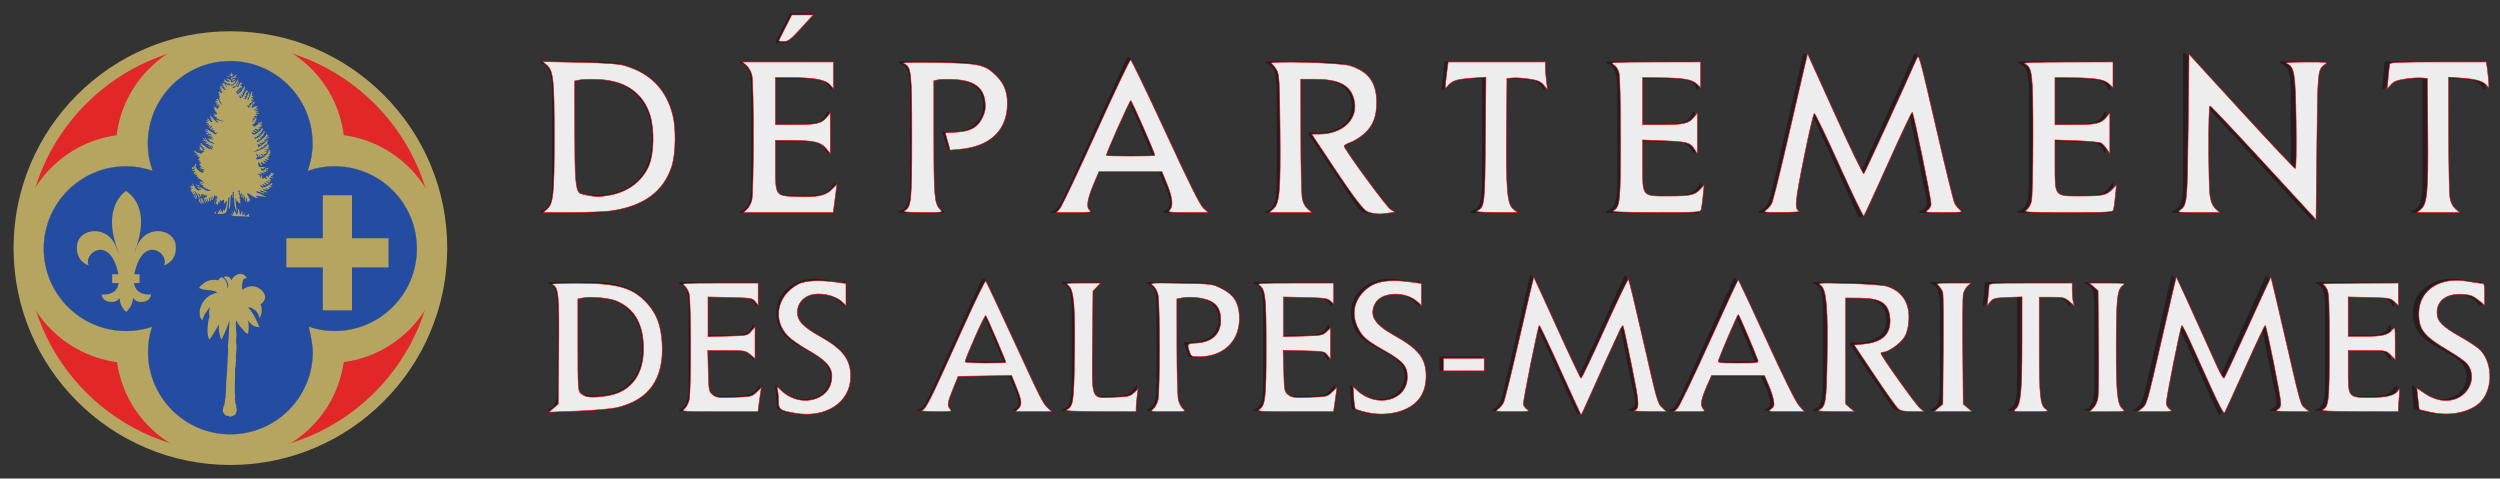 <?xml version="1.0" encoding="UTF-8" standalone="no"?>
<!-- Created with Inkscape (http://www.inkscape.org/) by Marsupilami -->

<svg
   id="svg5852"
   version="1.1"
   width="1024"
   height="196"
   viewBox="-0.687 -0.687 126.742 24.258"
   sodipodi:docname="Département_Alpes-Maritimes_logo-blanc.svg"
   inkscape:version="1.3 (0e150ed, 2023-07-21)"
   xmlns:inkscape="http://www.inkscape.org/namespaces/inkscape"
   xmlns:sodipodi="http://sodipodi.sourceforge.net/DTD/sodipodi-0.dtd"
   xmlns="http://www.w3.org/2000/svg"
   xmlns:svg="http://www.w3.org/2000/svg">
  <rect x="-0.687" y="-0.687" width="126.742" height="24.258" fill="#333333" stroke="none"/>
  <sodipodi:namedview
     id="namedview1"
     pagecolor="#505050"
     bordercolor="#ffffff"
     borderopacity="1"
     inkscape:showpageshadow="0"
     inkscape:pageopacity="0"
     inkscape:pagecheckerboard="1"
     inkscape:deskcolor="#505050"
     inkscape:zoom="1.5598239"
     inkscape:cx="521.21267"
     inkscape:cy="109.94831"
     inkscape:window-width="2032"
     inkscape:window-height="1212"
     inkscape:window-x="2843"
     inkscape:window-y="141"
     inkscape:window-maximized="0"
     inkscape:current-layer="svg5852" />
  <defs
     id="defs5849" />
  <path
     d="m 5.894,7.374 0.019,0.004 0.021,-0.025 z"
     style="fill:#a4965f;fill-opacity:1;fill-rule:nonzero;stroke:none;stroke-width:1.333"
     id="path4359" />
  <path
     d="m 5.772,7.511 0.031,0.007 0.015,-0.031 -0.024,-0.015 z"
     style="fill:#b6a560;fill-opacity:1;fill-rule:nonzero;stroke:none;stroke-width:1.333"
     id="path4363" />
  <path
     d="m 5.832,7.542 0.024,0.007 0.089,-0.011 z"
     style="fill:#b6a560;fill-opacity:1;fill-rule:nonzero;stroke:none;stroke-width:1.333"
     id="path4367" />
  <path
     d="m 6.027,7.943 0.032,0.084 -0.021,-0.101 z"
     style="fill:#b6a560;fill-opacity:1;fill-rule:nonzero;stroke:none;stroke-width:1.333"
     id="path4371" />
  <path
     d="m 6.572,8.269 -0.007,0.049 0.067,-0.081 z"
     style="fill:#b6a560;fill-opacity:1;fill-rule:nonzero;stroke:none;stroke-width:1.333"
     id="path4375" />
  <path
     d="m 7.779,3.289 c 0.007,0.071 -0.063,0.032 -0.071,0"
     style="fill:#b6a560;fill-opacity:1;fill-rule:nonzero;stroke:none;stroke-width:1.333"
     id="path4387" />
  <path
     d="m 7.67,3.373 0.06,0.017 -0.045,-0.041 z"
     style="fill:#b6a560;fill-opacity:1;fill-rule:nonzero;stroke:none;stroke-width:1.333"
     id="path4391" />
  <path
     d="m 8.148,4.181 0.032,-0.007 z"
     style="fill:#b6a560;fill-opacity:1;fill-rule:nonzero;stroke:none;stroke-width:1.333"
     id="path4395" />
  <path
     d="m 10.988,22.476 c 5.859,0 10.607,-4.748 10.607,-10.607 0,-5.857 -4.748,-10.607 -10.607,-10.607 -5.857,0 -10.607,4.749 -10.607,10.607 0,5.859 4.749,10.607 10.607,10.607"
     style="fill:#e12728;fill-opacity:1;fill-rule:nonzero;stroke:none;stroke-width:1.333"
     id="path4407" />
  <path
     d="m 0.328,11.869 c 0,5.877 4.783,10.66 10.66,10.66 5.879,0 10.661,-4.783 10.661,-10.66 0,-5.879 -4.783,-10.66 -10.661,-10.66 -5.877,0 -10.66,4.781 -10.66,10.66 m 0.108,0 c 0,-5.82 4.733,-10.553 10.552,-10.553 5.82,0 10.553,4.733 10.553,10.553 0,5.819 -4.733,10.553 -10.553,10.553 -5.819,0 -10.552,-4.735 -10.552,-10.553"
     style="fill:#e12728;fill-opacity:1;fill-rule:nonzero;stroke:none;stroke-width:1.333"
     id="path4419" />
  <path
     d="M 10.992,0.897 C 4.931,0.897 -0.001,5.83 2.7298887e-7,11.891 2.7298887e-7,17.953 4.932,22.885 10.993,22.885 c 6.063,-0.001 10.995,-4.933 10.993,-10.995 0,-6.063 -4.932,-10.993 -10.995,-10.993 m 0.001,21.344 c -5.707,0 -10.349,-4.643 -10.351,-10.349 0,-5.707 4.643,-10.351 10.349,-10.351 5.707,-0.001 10.351,4.641 10.351,10.349 0.001,5.705 -4.641,10.349 -10.349,10.351"
     style="fill:#b6a560;fill-opacity:1;fill-rule:nonzero;stroke:none;stroke-width:1.333"
     id="path4423" />
  <path
     d="m 16.74,6.161 c -0.359,-2.86 -2.8,-5.073 -5.757,-5.073 -2.959,0.001 -5.399,2.215 -5.757,5.075 l -0.004,0.007 c -2.831,0.384 -5.012,2.812 -5.012,5.749 0,2.944 2.193,5.376 5.035,5.752 l 0.001,-0.004 c 0.397,2.82 2.819,4.987 5.747,4.987 2.928,0 5.349,-2.168 5.745,-4.987 l -0.012,0.004 c 2.845,-0.373 5.041,-2.807 5.041,-5.755 0,-2.939 -2.185,-5.367 -5.02,-5.749"
     style="fill:#b6a560;fill-opacity:1;fill-rule:nonzero;stroke:none;stroke-width:1.333"
     id="path4435" />
  <path
     d="m 7.019,15.881 c -0.413,0.136 -0.855,0.211 -1.313,0.211 -2.304,0 -4.172,-1.868 -4.173,-4.173 0,-2.304 1.868,-4.172 4.173,-4.173 0.467,0 0.916,0.077 1.336,0.219 l 0.004,0.005 c -0.153,-0.433 -0.236,-0.9 -0.236,-1.385 0,-2.305 1.868,-4.173 4.172,-4.173 2.305,0 4.173,1.868 4.173,4.172 0,0.489 -0.089,0.952 -0.244,1.389 0.425,-0.148 0.884,-0.227 1.359,-0.227 2.305,0 4.173,1.868 4.173,4.172 0,2.305 -1.868,4.173 -4.172,4.173 -0.463,0 -0.889,-0.076 -1.305,-0.216 0,0 0.2,0.833 0.2,1.28 0,2.305 -1.868,4.173 -4.173,4.173 -2.304,0.001 -4.173,-1.868 -4.173,-4.172 0,-0.447 0.071,-0.875 0.2,-1.277 l -0.007,10e-4"
     style="fill:#244ca1;fill-opacity:1;fill-rule:nonzero;stroke:none;stroke-width:1.333"
     id="path4439" />
  <path
     d="m 6.802,6.583 c 0,0.476 0.08,0.943 0.236,1.387 h 10e-4 c -0.144,-0.447 -0.223,-0.912 -0.223,-1.387 0,-2.297 1.868,-4.167 4.165,-4.167 2.297,0 4.165,1.869 4.165,4.165 0,0.464 -0.081,0.931 -0.244,1.387 0.444,-0.14 0.901,-0.216 1.367,-0.217 1.112,0 2.159,0.433 2.945,1.22 0.787,0.787 1.22,1.833 1.22,2.947 0,1.112 -0.432,2.159 -1.22,2.945 -0.787,0.787 -1.832,1.22 -2.945,1.22 -0.445,0 -0.871,-0.071 -1.303,-0.216 -0.007,0.017 0.191,0.847 0.191,1.288 0,2.296 -1.869,4.165 -4.165,4.165 -1.113,0 -2.159,-0.433 -2.945,-1.22 -0.788,-0.785 -1.221,-1.832 -1.221,-2.945 0,-0.435 0.067,-0.864 0.199,-1.275 -0.145,0.408 -0.213,0.839 -0.212,1.275 0,1.117 0.435,2.167 1.224,2.956 0.789,0.789 1.839,1.224 2.956,1.223 2.304,0 4.18,-1.875 4.18,-4.179 0,-0.443 -0.199,-1.273 -0.201,-1.283 0.424,0.155 0.852,0.225 1.299,0.225 1.117,0 2.167,-0.436 2.956,-1.224 0.789,-0.791 1.224,-1.84 1.224,-2.956 0,-1.117 -0.435,-2.167 -1.224,-2.956 -0.791,-0.789 -1.84,-1.224 -2.956,-1.224 -0.468,0 -0.925,0.076 -1.361,0.227 0.171,-0.449 0.253,-0.917 0.253,-1.383 0,-2.304 -1.875,-4.179 -4.18,-4.179 -2.305,0 -4.18,1.875 -4.18,4.18 m -4.053,2.38 c -0.789,0.789 -1.224,1.84 -1.224,2.955 10e-4,2.305 1.876,4.18 4.181,4.18 0.449,0 0.892,-0.071 1.315,-0.211 l -0.004,-0.013 c -0.423,0.14 -0.863,0.211 -1.311,0.211 -2.297,0 -4.167,-1.869 -4.167,-4.167 0,-1.112 0.433,-2.157 1.22,-2.944 0.787,-0.788 1.833,-1.221 2.945,-1.221 0.443,0 0.875,0.076 1.288,0.211 -0.411,-0.148 -0.844,-0.224 -1.288,-0.224 -1.116,0 -2.167,0.435 -2.956,1.224 m 4.289,-0.992 v -10e-4 l -0.045,-0.007 z"
     style="fill:#244ca1;fill-opacity:1;fill-rule:nonzero;stroke:none;stroke-width:1.333"
     id="path4443" />
  <path
     id="path4447"
     d="m 10.807,3.25 -0.016,0.037 h 0.025 v 0.062 l 0.037,-0.01 0.131,0.121 -0.16,-0.018 c -0.061,-0.024 -0.095,-0.11 -0.174,-0.094 l 0.062,0.045 -0.082,0.041 0.094,0.018 -0.021,0.045 0.074,-0.018 -0.016,0.061 0.066,-0.035 0.008,0.066 0.045,-0.055 0.045,0.074 0.021,-0.051 0.053,0.098 c -0.083,0.024 -0.165,-0.066 -0.248,-0.066 l 0.018,0.09 0.084,-0.018 -0.062,0.066 c -0.077,-0.049 -0.067,-0.235 -0.207,-0.186 l 0.066,0.037 -0.104,0.01 v 0.016 h 0.021 l 0.025,0.051 0.041,-0.047 0.016,0.018 -0.066,0.09 0.096,-0.018 -0.049,0.055 0.082,-0.008 -0.062,0.074 0.098,-0.021 -0.045,0.059 c 0.025,0.069 0.06,-0.037 0.096,0 v 0.016 l -0.111,0.021 C 10.609,3.794 10.548,3.682 10.477,3.617 l 0.025,0.064 -0.037,0.021 0.074,0.033 -0.09,0.008 c -0.008,0.069 0.086,-0.016 0.105,0.041 l -0.105,0.033 v 0.029 l 0.135,0.012 -0.082,0.033 0.053,0.037 -0.025,0.045 0.084,-0.025 -0.092,0.1 -0.086,-0.127 -0.023,0.019 c 0.107,0.041 -0.037,0.031 -0.029,0.084 l 0.066,0.023 -0.066,0.059 h 0.066 l -0.037,0.064 0.053,0.047 -0.053,0.045 0.029,0.037 -0.021,0.016 0.008,0.029 0.014,0.062 c 0.057,0.057 0.072,0.15 0.143,0.213 -0.132,-0.037 -0.165,-0.214 -0.23,-0.305 l -0.018,0.021 -0.027,-0.01 -0.053,0.033 0.09,0.029 c -0.005,0.073 -0.09,0.013 -0.111,0.055 l 0.008,0.064 0.104,-0.035 -0.1,0.109 0.119,-0.016 -0.012,0.016 -0.107,0.066 c 0.083,0.037 0.12,-0.066 0.182,-0.037 l -0.119,0.111 0.148,-0.057 c 0,0.061 -0.08,0.079 -0.096,0.127 l 0.014,0.049 C 10.299,4.834 10.248,4.728 10.183,4.702 l -0.066,0.018 0.027,0.004 0.076,0.037 -0.084,0.062 0.084,0.029 -0.037,0.027 0.008,0.033 0.037,-0.016 -0.008,0.08 0.053,-0.016 v 0.074 l 0.049,-0.012 0.008,0.029 -0.064,0.082 -0.129,-0.111 0.029,0.029 -0.049,0.045 0.066,-0.008 0.029,0.037 -0.029,0.016 -0.039,0.037 0.113,0.029 -0.084,0.029 0.145,0.029 -0.033,0.053 0.045,0.027 0.062,-0.008 0.014,0.053 h 0.023 l 0.082,0.039 0.162,0.008 c -0.149,0.059 -0.298,-0.033 -0.43,-0.082 l 0.041,0.035 -0.004,0.047 0.086,0.037 -0.004,0.062 C 10.271,5.489 10.185,5.412 10.128,5.329 10.091,5.268 10.03,5.238 10.005,5.181 l -0.045,-0.062 0.029,0.092 -0.055,0.045 0.033,0.021 h 0.014 l 0.027,-0.037 0.025,0.065 -0.092,0.055 h 0.018 l 0.119,0.016 -0.09,0.059 0.098,-0.01 -0.025,0.033 0.029,0.029 C 9.931,5.58 9.955,5.313 9.815,5.321 c 0,0.065 0.11,0.06 0.082,0.127 -0.037,-0.063 -0.14,-0.005 -0.193,-0.055 l 0.152,0.084 c -0.033,0.059 -0.107,-0.008 -0.115,0.066 l 0.037,-0.004 h 0.107 l -0.074,0.064 -0.016,0.037 0.109,-0.053 0.016,0.016 -0.09,0.119 0.119,-0.061 c 0.049,0.071 -0.078,0.065 -0.045,0.135 0.075,-0.012 0.087,-0.117 0.166,-0.109 0,0.079 -0.098,0.097 -0.104,0.184 l 0.021,0.01 0.154,-0.084 -0.09,0.133 0.152,-0.019 -0.062,0.088 0.076,-0.008 -0.008,0.059 0.125,-0.021 -0.09,0.104 -0.379,-0.242 -0.164,-0.041 c 0.028,0.091 0.127,0.017 0.164,0.09 h -0.156 c 0.033,0.071 0.128,0.037 0.186,0.066 -0.025,0.061 -0.103,0.035 -0.156,0.053 l 0.037,0.025 0.01,0.049 0.098,-0.049 0.074,-0.025 -0.082,0.066 0.148,-0.019 C 10.005,6.219 9.857,6.135 9.841,6.221 L 9.96,6.206 10.062,6.176 c -0.028,0.075 -0.111,0.068 -0.156,0.1 h 0.084 L 10.124,6.239 10.027,6.327 v 0.023 h 0.008 L 10.165,6.335 C 10.053,6.445 9.914,6.276 9.816,6.358 l 0.008,0.004 0.098,0.025 -0.016,0.064 h 0.008 V 6.436 l 0.037,-0.012 0.021,0.074 0.135,0.008 -0.035,0.014 v 0.023 c 0.065,-0.024 0.091,0.037 0.135,0.057 C 10.018,6.596 9.823,6.495 9.728,6.313 l -0.037,-0.07 0.014,0.07 c -0.033,0.067 0.065,0.048 0.053,0.102 -0.071,-0.012 -0.101,-0.08 -0.164,-0.109 -0.024,0.061 0.066,0.057 0.074,0.119 -0.025,0.065 -0.074,0 -0.102,0 0.028,0.107 0.152,-0.02 0.213,0.037 l -0.004,0.029 c -0.065,-0.037 -0.083,0.067 -0.137,0.029 v 0.023 l 0.1,-0.023 0.119,0.023 c -0.041,0.021 -0.129,0.025 -0.107,0.086 l 0.047,-0.019 0.135,-0.01 c -0.053,0.025 -0.094,0.094 -0.156,0.074 v 0.025 l 0.049,-0.025 0.148,-0.019 -0.104,0.104 c 0.087,0.016 0.14,-0.104 0.219,-0.066 l -0.127,0.131 0.008,0.008 c 0.095,0.029 0.066,-0.102 0.156,-0.094 l -0.074,0.156 C 9.895,6.856 9.738,6.786 9.631,6.663 c -0.087,0 -0.071,-0.107 -0.104,-0.152 v 0.082 h -0.074 l 0.092,0.045 -0.1,0.025 v 0.021 c 0.057,-0.012 0.125,0.017 0.166,0.053 l -0.062,-0.016 -0.004,0.029 0.094,0.053 -0.016,0.045 0.082,0.016 v 0.014 c -0.14,0.156 -0.123,-0.176 -0.279,-0.127 l -0.033,0.031 0.045,-0.008 0.037,0.049 -0.104,0.062 0.127,-0.018 -0.098,0.1 c 0.109,-0.091 0.193,-0.024 0.285,0.025 l -0.066,0.031 -0.117,0.084 -0.184,-0.066 c -0.069,-0.016 -0.095,-0.128 -0.186,-0.074 l 0.082,0.047 -0.029,0.019 v 0.023 c 0.033,0.029 0.086,-0.036 0.104,0.029 l -0.09,0.084 0.033,0.004 0.027,-0.037 h 0.084 l -0.01,0.008 -0.025,0.074 0.062,-0.045 0.01,0.008 -0.055,0.105 0.1,-0.037 0.012,0.043 -0.027,0.049 -0.035,0.01 0.018,0.012 0.035,0.025 -0.014,0.014 -0.047,-0.014 -0.021,0.012 0.014,0.021 0.059,0.014 0.043,0.008 0.002,0.016 -0.045,-0.002 -0.023,0.002 -0.019,0.023 0.065,0.004 0.037,0.01 -0.041,0.021 -0.004,0.031 -0.014,0.023 v 0.023 l 0.043,-0.033 0.025,-0.027 0.021,0.027 -0.002,0.016 -0.059,0.055 -0.041,0.033 0.029,0.014 0.041,0.01 v 0.025 l -0.039,0.01 0.082,0.033 -0.09,0.082 0.023,0.004 0.121,-0.049 c 0.016,0.063 -0.072,0.041 -0.1,0.074 l 0.008,0.045 c 0.053,-0.025 0.107,-0.041 0.174,-0.025 0,0.079 -0.123,0.001 -0.082,0.084 l 0.117,-0.018 -0.072,0.07 -0.025,0.049 c -0.168,-0.028 -0.296,-0.175 -0.379,-0.324 l 0.045,-0.074 -0.045,-0.07 -0.045,0.152 -0.059,-0.016 0.051,0.057 -0.012,0.018 -0.1,-0.037 -0.014,0.016 0.037,0.037 -0.008,0.029 -0.037,-0.008 c 0.045,0.123 0.128,-0.055 0.193,0.016 l -0.119,0.082 -0.098,0.051 0.098,-0.021 h 0.129 c -0.059,0.012 -0.059,0.123 -0.137,0.082 l 0.074,0.045 -0.008,0.051 0.105,-0.084 c 0.025,0.055 -0.077,0.072 -0.053,0.129 l 0.029,-0.012 0.074,-0.033 -0.047,0.127 0.01,-0.008 h 0.1 l -0.037,0.111 0.109,-0.029 v 0.055 c 0.067,-0.029 0.108,0.072 0.158,0.102 -0.051,0.065 -0.091,-0.045 -0.148,0 l 0.027,0.045 -0.053,0.039 0.008,0.045 0.057,-0.037 0.189,-0.055 c -0.028,0.081 -0.185,0.017 -0.172,0.137 h 0.104 l -0.021,0.111 h 0.039 l 0.025,-0.002 0.008,0.027 0.023,0.012 0.041,-0.014 -0.002,0.047 0.019,0.002 0.014,-0.004 -0.012,0.021 0.018,0.004 0.057,-0.021 0.037,0.074 0.062,-0.027 0.051,0.049 c -0.173,0.081 -0.311,-0.065 -0.447,-0.139 -0.045,0.036 -0.113,0.019 -0.18,0.043 l 0.008,0.021 c 0.059,0.029 0.12,-0.012 0.182,-0.021 -0.02,0.071 -0.148,0.044 -0.189,0.113 l -0.012,-0.018 c -0.124,-0.087 -0.183,-0.234 -0.258,-0.35 l -0.019,0.016 0.037,0.104 -0.029,0.016 -0.135,-0.102 0.082,0.064 -0.045,0.037 0.016,0.008 0.086,0.047 c -0.061,-0.004 -0.119,0.008 -0.168,-0.037 v 0.021 l 0.086,0.037 -0.039,0.027 0.154,0.008 -0.172,0.055 0.082,0.012 -0.025,0.045 0.041,0.018 -0.09,0.037 h 0.131 l -0.049,0.057 c 0.071,0.033 0.095,-0.11 0.17,-0.094 l -0.141,0.146 h 0.082 l -0.025,0.084 c 0.087,-0.049 0.058,-0.152 0.137,-0.193 0.012,0.091 -0.056,0.16 -0.098,0.238 l -0.043,0.008 0.066,0.029 c 0.055,-0.075 0.073,-0.181 0.131,-0.23 0.021,0.112 -0.081,0.2 -0.109,0.295 l 0.045,0.025 c 0.061,-0.083 0.066,-0.189 0.111,-0.275 h 0.025 l -0.025,0.133 0.008,0.186 0.025,-0.17 c 0.012,-0.045 -8.8e-4,-0.129 0.065,-0.129 0.004,0.075 -0.045,0.136 -0.016,0.211 l 0.027,-0.008 c -0.036,-0.079 0.075,-0.108 0.025,-0.178 l 0.166,0.004 0.072,0.076 0.01,-0.068 0.074,0.055 c -0.083,0.021 0.038,0.074 -0.045,0.094 l -0.042,-0.049 -0.016,0.119 -0.057,-0.09 -0.008,0.119 0.019,-0.025 0.016,0.018 c -0.008,0.075 -0.073,0.127 -0.082,0.201 l 0.037,0.021 -0.008,-0.059 c 0.061,-0.057 0.091,-0.148 0.145,-0.211 0.013,0.059 -0.032,0.109 -0.037,0.166 l -0.037,0.066 h 0.027 c 0.067,-0.077 0.104,-0.182 0.158,-0.26 l -0.037,0.148 v 0.102 l 0.019,-0.004 -0.008,-0.033 c 0.083,-0.057 0.052,-0.164 0.09,-0.242 0.053,0.063 -0.018,0.148 0.018,0.215 l 0.037,-0.057 c 0.033,-0.063 -0.046,-0.157 0.037,-0.189 l 0.012,0.172 c 0.14,0.004 -0.021,-0.132 0.053,-0.209 l 0.037,0.135 h 0.018 l 0.012,-0.156 0.047,-0.029 0.008,0.088 0.045,-0.037 0.029,-0.014 0.019,0.027 -0.094,0.129 c 0.049,-0.029 0.056,-0.102 0.127,-0.082 l -0.037,0.104 -0.033,-0.021 -0.119,0.141 c 0.045,-0.004 0.087,-0.111 0.152,-0.09 l -0.045,0.143 -0.037,0.129 0.012,-0.033 0.09,-0.066 -0.027,0.1 c 0.119,-0.025 0.038,-0.182 0.127,-0.211 l -0.016,0.082 0.029,0.021 0.023,-0.156 0.074,0.053 0.1,-0.068 0.025,0.016 0.016,0.182 c 0.061,-0.037 0.091,-0.133 0.137,-0.166 -0.012,0.189 -0.017,0.411 -0.145,0.535 l -0.014,-0.09 -0.098,0.219 V 9.988 l -0.082,0.104 c 0,-0.075 0.027,-0.136 0.043,-0.203 -0.081,0.071 -0.135,0.173 -0.193,0.252 0.145,0.02 0.335,0.05 0.441,-0.074 0.099,-0.209 0.091,-0.466 0.119,-0.705 l 0.047,-0.061 0.012,0.016 -0.037,0.564 0.025,0.025 c 0.085,-0.197 0.033,-0.457 0.082,-0.672 l 0.049,-0.062 c 0.021,0.075 -0.008,0.144 0.025,0.201 l 0.019,-0.34 0.066,0.019 -0.037,0.119 c 0.107,0.004 -0.022,0.083 0.016,0.145 h 0.021 c 0,0.247 0.016,0.502 0.127,0.713 l 0.01,-0.004 C 11.285,9.824 11.273,9.618 11.248,9.412 l 0.021,-0.047 0.053,0.182 v -0.008 l 0.019,-0.064 0.062,0.146 0.008,-0.055 0.104,0.092 -0.045,-0.135 0.045,0.035 -0.045,-0.131 0.019,0.021 c 0.059,-0.033 -0.065,-0.079 -0.041,-0.141 l 0.041,0.012 -0.027,-0.109 -0.021,-0.014 -0.025,-0.145 -0.049,-0.104 0.066,0.047 0.019,-0.029 0.018,0.012 -0.018,0.129 0.062,0.082 0.045,-0.104 c 0.037,0.067 -0.008,0.133 -0.018,0.199 l 0.055,0.043 c 0.032,-0.057 -0.02,-0.13 0.051,-0.176 0.016,0.069 -0.002,0.136 -0.006,0.213 l 0.047,0.072 c -0.021,-0.063 -8.6e-4,-0.148 0.035,-0.193 l 0.014,0.117 c 0.008,0.045 -0.026,0.141 0.035,0.162 0.051,-0.063 -0.036,-0.136 0.037,-0.186 0.029,0.069 0.01,0.179 0.047,0.246 l 0.029,-0.098 0.023,0.061 0.045,0.066 -0.023,-0.074 0.023,-0.098 0.037,0.09 v -0.082 l -0.06,-0.121 -0.037,-0.08 -0.059,-0.133 c 0.209,0.024 0.342,0.264 0.564,0.238 L 12.262,9.244 c 0.177,0 0.366,0.019 0.535,0.064 v -0.029 c -0.112,-0.028 -0.206,-0.103 -0.305,-0.156 -0.091,0.025 -0.136,-0.07 -0.201,-0.082 l 0.053,-0.037 c 0.091,0.057 0.234,0.044 0.32,0.131 l 0.014,-0.037 0.045,0.01 V 9.086 C 12.636,9.058 12.5,9.057 12.492,8.959 l 0.057,0.012 c 0.079,0.041 0.173,0.037 0.238,0.1 l 0.084,-0.018 v -0.012 l -0.084,-0.029 -0.156,-0.082 c 0.091,-0.055 0.169,0.029 0.256,0.012 l -0.107,-0.066 0.037,-0.027 0.129,0.064 0.027,-0.064 -0.049,-0.053 0.131,0.019 v -0.074 l -0.057,-0.021 v -0.016 l 0.133,-0.004 -0.043,-0.053 0.043,-0.025 v -0.012 h -0.051 v -0.025 l -0.066,0.07 c -0.136,0.069 -0.255,0.16 -0.412,0.178 -0.036,-0.049 -0.09,-0.088 -0.102,-0.15 0.057,0.013 0.128,0.072 0.193,0.113 -0.02,-0.063 -0.074,-0.103 -0.111,-0.166 l 0.156,0.07 0.094,0.019 -0.139,-0.127 0.014,-0.019 c 0.087,0.008 0.143,0.086 0.217,0.082 v -0.074 l -0.145,-0.062 0.025,-0.019 c 0.091,-0.013 0.13,0.086 0.213,0.049 l -0.049,-0.041 0.045,-0.025 -0.016,-0.016 -0.062,0.016 -0.057,-0.045 0.172,0.025 0.014,-0.018 -0.104,-0.094 0.094,-0.043 c 0.037,-0.012 0.084,0.063 0.092,-0.004 L 13.027,8.265 V 8.25 L 13.154,8.205 C 13.105,8.131 13.232,8.151 13.207,8.076 l -0.152,0.084 0.076,-0.084 c -0.116,-0.065 -0.079,0.162 -0.17,0.121 l -0.06,0.127 c 0.016,-0.063 -0.051,-0.062 -0.068,-0.094 l -0.053,0.072 0.008,-0.008 0.07,0.084 c -0.041,0.079 -0.041,-0.057 -0.09,0 l -0.025,-0.055 c -0.172,0.087 -0.138,0.056 -0.133,-0.055 l -0.043,-0.072 c -0.071,0.037 0.028,0.089 -0.018,0.143 -0.065,-0.008 -0.019,-0.085 -0.065,-0.109 l 0.023,-0.033 h -0.045 c 0,-0.045 -0.108,-0.031 -0.047,-0.088 0.063,0.021 0.116,0.061 0.186,0.041 l -0.109,-0.078 0.057,-0.016 c 0.053,0.045 0.128,0.037 0.211,0.037 -0.017,-0.041 -0.098,-0.008 -0.104,-0.074 l 0.021,-0.016 0.172,0.045 v -0.012 l -0.045,-0.018 -0.029,-0.062 0.125,0.01 v -0.029 c -0.033,-0.02 -0.117,0.016 -0.113,-0.047 l 0.121,-0.008 0.027,-0.037 -0.064,-0.004 0.016,-0.045 -0.062,0.059 c -0.083,-0.029 -0.081,0.076 -0.139,0.098 h -0.156 l 0.037,-0.025 -0.037,-0.072 0.027,-0.01 0.146,0.025 -0.018,-0.053 0.094,-0.018 v -0.012 c -0.128,-0.028 -0.251,0.034 -0.363,-0.045 l 0.01,-0.029 -0.033,-0.111 0.037,-0.074 c 0.036,0.048 0.09,0.114 0.107,0.176 l 0.045,-0.008 v -0.072 c -0.067,0.004 0.008,-0.055 -0.045,-0.059 l -0.008,-0.07 0.127,0.092 0.123,0.027 v -0.012 l -0.115,-0.115 -0.016,-0.021 c 0.075,-0.032 0.144,0.045 0.209,0.062 v -0.018 h -0.008 c -0.004,-0.061 -0.09,-0.06 -0.09,-0.135 0.061,-0.02 0.119,0.07 0.186,0.037 l -0.021,-0.029 -0.111,-0.09 c 0.041,-0.017 0.087,0.032 0.148,0.016 l -0.074,-0.064 0.119,-0.039 -0.09,-0.043 0.098,-0.047 -0.045,-0.066 0.104,-0.023 -0.082,-0.029 0.053,-0.053 -0.082,-0.004 0.021,-0.062 -0.047,0.037 c -0.003,0.116 -0.085,0.218 -0.176,0.305 -0.132,0.103 -0.284,0.174 -0.449,0.174 l -0.004,-0.062 -0.012,-0.008 0.062,-0.047 0.031,-0.004 -0.062,-0.057 0.018,-0.033 -0.045,-0.019 0.008,-0.062 c 0.079,0.037 0.07,0.13 0.131,0.18 l 0.074,0.008 c -0.069,-0.02 -0.074,-0.119 -0.096,-0.172 0.059,0.057 0.083,0.152 0.166,0.156 l -0.037,-0.045 0.094,0.018 c -0.004,-0.079 -0.101,-0.064 -0.109,-0.129 l 0.045,-0.008 0.129,0.107 0.019,-0.025 -0.059,-0.096 0.123,0.039 c -0.073,-0.083 0.08,-0.058 0.055,-0.119 -0.061,-0.005 -0.119,-0.021 -0.164,-0.047 l 0.164,0.021 0.037,-0.049 -0.148,-0.047 c 0.071,-0.049 0.162,0.042 0.203,-0.053 l -0.084,-0.029 0.123,-0.037 -0.078,-0.037 0.078,-0.027 -0.064,-0.043 v -0.074 c -0.033,0.063 -0.08,0.121 -0.129,0.158 l 0.008,0.008 c -0.18,0.12 -0.387,0.209 -0.609,0.246 l -0.008,-0.016 c 0.061,-0.025 0.144,-0.026 0.182,-0.104 h 0.133 v -0.008 c -0.012,-0.071 0.057,-0.034 0.082,-0.047 l -0.01,-0.035 c 0.017,-0.067 0.068,0.004 0.1,0 v -0.082 l 0.066,0.045 -0.037,-0.084 0.018,-0.012 0.094,0.029 -0.045,-0.066 h 0.098 l 0.021,-0.053 -0.055,-0.008 0.078,-0.066 c 0,-0.083 -0.045,0.029 -0.078,-0.008 l 0.078,-0.084 c -0.091,-0.037 -0.089,0.084 -0.135,0.121 -0.24,0.205 -0.495,0.391 -0.801,0.416 l -0.019,-0.141 0.09,0.111 c 0.087,-0.008 -0.049,-0.119 0.029,-0.148 l 0.111,0.111 -0.019,-0.148 c 0.073,-0.036 0.062,0.098 0.123,0.102 l -0.037,-0.131 0.025,-0.016 0.074,0.062 0.072,0.012 -0.053,-0.141 0.129,0.029 0.102,-0.021 v -0.016 l -0.078,-0.01 -0.053,-0.057 0.082,0.021 0.131,-0.021 -0.029,-0.023 -0.053,-0.039 0.008,-0.008 0.1,0.033 0.021,-0.025 0.023,0.01 0.014,-0.029 h -0.021 l -0.027,-0.062 h 0.109 l -0.074,-0.037 0.004,-0.012 c 0.037,0.012 0.084,-0.061 0.1,0.008 l 0.053,-0.016 -0.053,-0.029 -0.066,-0.025 0.057,-0.029 0.018,0.021 c 0.061,-0.021 0.079,0.047 0.123,-0.012 l -0.148,-0.047 0.121,-0.061 -0.096,-0.004 -0.018,-0.074 -0.016,0.012 c -0.008,0.144 -0.148,0.173 -0.223,0.293 -0.069,0.024 -0.111,0.066 -0.178,0.104 l -0.053,0.045 -0.045,-0.121 0.111,0.037 -0.051,-0.082 0.141,0.01 0.01,-0.045 -0.037,-0.029 c 0.016,-0.103 0.06,0.025 0.109,-0.008 l -0.045,-0.068 0.092,-0.027 -0.01,-0.041 0.064,-0.029 -0.047,-0.049 0.086,-0.025 c -0.077,-0.012 0.029,-0.074 -0.004,-0.111 l -0.023,0.029 -0.029,-0.019 -0.021,0.064 c -0.181,0.284 -0.503,0.409 -0.828,0.359 l -0.025,-0.021 0.076,0.004 c 0.087,-0.012 0.173,4.1e-4 0.23,-0.045 l 0.023,0.025 0.096,-0.037 0.025,-0.062 0.074,0.025 v -0.074 h 0.094 l -0.029,-0.074 c 0.045,-0.033 0.092,0.063 0.129,0 l -0.066,-0.062 0.111,-0.012 -0.062,-0.062 0.111,-0.027 -0.057,-0.029 0.111,-0.037 v -0.018 h -0.084 l 0.045,-0.066 -0.029,-0.023 c -0.073,0.119 -0.192,0.242 -0.318,0.312 -0.071,0.049 -0.186,0.054 -0.215,-0.049 l 0.004,-0.055 0.113,0.074 0.076,-0.029 -0.062,-0.037 c -0.013,-0.057 -0.086,-0.011 -0.082,-0.072 0.099,-0.079 0.155,0.128 0.246,0.037 l -0.065,-0.037 -0.092,-0.078 0.018,-0.014 c 0.112,-0.033 0.102,0.084 0.213,0.084 l -0.057,-0.076 h 0.057 l 0.066,-0.045 -0.156,-0.029 0.152,-0.008 0.123,-0.098 -0.146,0.061 v -0.023 c 0.069,-0.004 0.113,-0.07 0.146,-0.111 l -0.111,0.053 c -0.053,-0.079 0.153,-0.101 0.037,-0.164 -0.065,0.021 -0.031,0.094 -0.094,0.119 l 0.021,-0.09 -0.047,0.016 -0.008,-0.037 h -0.014 c 0.037,0.149 -0.126,0.181 -0.209,0.248 l -0.037,-0.041 -0.094,-0.066 0.16,-0.051 -0.066,-0.023 0.111,-0.066 -0.074,-0.016 0.119,-0.029 -0.074,-0.037 0.084,-0.066 -0.055,-0.016 0.045,-0.045 -0.035,-0.029 -0.186,0.238 -0.029,-0.008 0.064,-0.074 -0.027,-0.037 0.064,-0.037 -0.027,-0.037 0.086,-0.029 -0.037,-0.078 0.016,-0.012 0.137,0.027 0.004,-0.053 -0.123,-0.029 0.094,-0.027 -0.045,-0.037 0.145,0.021 0.004,-0.029 -0.021,-0.029 v 0.008 l -0.146,-0.025 c 0.045,-0.049 0.114,0.013 0.146,-0.049 l -0.029,-0.025 c -0.012,0.067 -0.086,-0.004 -0.127,0.016 l 0.021,-0.053 0.045,0.025 v -0.053 l 0.09,0.008 -0.016,-0.037 c -0.071,0 -0.136,0.021 -0.186,0.057 l -0.014,-0.053 0.158,-0.037 -0.061,-0.066 h 0.098 c -0.095,-0.119 -0.218,0.033 -0.312,0.045 l -0.008,-0.082 0.049,-0.037 -0.041,-0.019 c 0.02,-0.079 0.086,0.02 0.131,0 l -0.111,-0.062 c 0.041,-0.079 0.087,0.024 0.137,-0.008 l -0.047,-0.037 0.051,-0.066 -0.014,0.01 -0.037,-0.047 -0.035,0.066 c -0.132,0.053 -0.136,0.222 -0.256,0.275 l -0.045,-0.131 c 0.061,-0.041 0.036,0.083 0.109,0.029 v -0.018 l -0.049,-0.059 0.066,0.01 v -0.078 h 0.074 l 0.008,-0.041 0.082,-0.07 h -0.111 c 0.024,-0.061 0.107,-0.033 0.148,-0.051 -0.008,-0.087 -0.085,0.009 -0.139,-0.023 l 0.094,-0.059 -0.008,-0.016 -0.082,-0.008 c 0.004,-0.059 0.111,-0.005 0.107,-0.076 l -0.074,-0.019 0.049,-0.119 -0.066,0.066 0.055,-0.141 -0.025,0.008 -0.029,-0.045 c -0.017,0.172 -0.106,0.321 -0.176,0.469 -0.057,-0.045 0.054,-0.11 -0.037,-0.127 0.02,-0.057 0.053,0.014 0.074,-0.027 l 0.035,-0.084 -0.045,-0.029 0.082,-0.045 v -0.045 l -0.072,0.037 0.035,-0.137 -0.035,0.033 c -0.029,0.127 -0.121,0.247 -0.129,0.363 l -0.09,-0.021 c -0.033,-0.065 0.082,-0.007 0.053,-0.082 l -0.064,-0.016 0.121,-0.076 c -0.073,-0.004 0.016,-0.027 0,-0.064 l -0.072,0.019 0.072,-0.086 -0.049,-0.016 0.088,-0.008 0.033,-0.076 -0.092,0.018 v -0.018 l 0.066,-0.035 -0.012,-0.029 c -0.156,0.087 -0.116,0.296 -0.273,0.396 l -0.094,0.035 -0.029,-0.074 0.014,-0.09 0.068,0.111 c 0.091,-0.033 -0.02,-0.124 0.004,-0.168 l 0.1,0.065 -0.008,-0.029 0.021,-0.016 -0.076,-0.082 0.037,0.008 0.08,-0.029 -0.055,-0.045 0.082,-0.045 -0.068,-0.018 0.098,-0.019 -0.082,-0.029 0.09,-0.037 -0.053,-0.033 0.045,-0.037 -0.021,-0.008 v -0.041 l -0.023,0.004 c -0.075,0.156 -0.182,0.351 -0.352,0.42 l -0.045,-0.111 -0.072,0.014 c 0.136,-0.069 0.22,-0.277 0.373,-0.285 l -0.053,-0.021 0.019,-0.043 -0.094,0.027 C 11.52,3.632 11.535,3.554 11.598,3.546 l -0.074,-0.029 0.065,-0.037 c -0.111,-0.012 -0.152,0.136 -0.193,0.219 -0.004,0.065 -0.065,0.004 -0.082,-0.008 l 0.021,-0.025 0.033,0.025 -0.025,-0.053 c 0.095,0.007 0.004,-0.068 0.074,-0.092 l -0.021,-0.014 0.047,-0.061 c -0.087,0 -0.087,0.099 -0.119,0.152 -0.045,0.079 -0.136,0.172 -0.23,0.156 0.061,-0.013 -0.018,-0.05 0.027,-0.078 l 0.029,0.033 0.033,-0.062 0.037,0.025 c 0.116,-0.071 0.071,-0.251 0.207,-0.275 l -0.068,-0.025 0.021,-0.012 -0.01,-0.027 c -0.08,0.087 -0.134,0.216 -0.25,0.285 l -0.09,0.021 0.01,-0.094 0.053,0.057 c 0.016,-0.061 0.074,-0.074 0.127,-0.119 l 0.021,-0.111 0.029,-0.045 c -0.071,0.049 -0.117,0.107 -0.195,0.156 l -0.057,-0.066 c 0.049,-0.132 -0.179,-0.073 -0.211,-0.193 z m 0.562,0.109 c 0.004,-0.004 0.008,-0.01 0.012,-0.014 l -0.014,0.008 z m 0.012,-0.014 0.06,-0.035 -0.016,-0.016 c -0.019,0.01 -0.029,0.036 -0.045,0.051 z M 5.707,8.994 c 0,0 -1.34,0.777 -0.35,3.199 l -0.104,-0.211 c -0.393,-1.331 -1.919,-1.122 -2.031,-0.266 -0.112,0.855 0.588,1.051 0.588,1.051 -0.28,-0.575 0.896,-1.47 1.4,0.043 0.54,1.617 -0.742,1.428 -0.742,1.428 0,0 2e-4,0.394 0.547,0.379 0.17,-0.004 0.277,-0.088 0.359,-0.193 0.016,0.233 0.1,0.483 0.332,0.699 0,0 0.316,-0.238 0.354,-0.705 0.083,0.108 0.19,0.195 0.363,0.199 0.547,0.015 0.547,-0.379 0.547,-0.379 0,0 -1.282,0.19 -0.742,-1.428 0.504,-1.513 1.68,-0.618 1.4,-0.043 0,0 0.701,-0.196 0.588,-1.051 -0.112,-0.856 -1.638,-1.065 -2.031,0.266 l -0.057,0.117 c 0.324,-0.817 0.712,-2.315 -0.422,-3.105 z M 15.68,9.213 v 0.002 2.174 0.002 h -1.842 -0.008 v 1.477 0.002 h 1.85 v 2.176 h 1.479 v -2.176 h 0.002 1.848 V 11.391 H 17.158 V 9.213 h -0.002 z m -4.33,0.639 0.037,0.178 c -0.012,0.063 -0.024,0.14 -0.074,0.174 -0.024,-0.087 -0.074,-0.173 -0.148,-0.23 l 0.021,0.176 -0.123,-0.123 c 0.02,0.057 0.078,0.116 0.064,0.186 l -0.098,-0.055 0.045,0.092 c 0.264,0.037 0.574,0.016 0.85,0.045 l 0.06,-0.025 -0.064,-0.019 0.039,-0.121 c -0.077,0.045 -0.155,0.159 -0.25,0.105 l 0.057,-0.17 c -0.041,0.061 -0.085,0.152 -0.168,0.16 0.013,-0.069 0.012,-0.177 -0.029,-0.234 0.004,0.079 -0.036,0.169 -0.09,0.223 -0.008,-0.132 -0.03,-0.269 -0.129,-0.359 z m -1.115,0.172 -0.07,0.113 0.1,-0.008 z m 1.289,3.172 c -0.204,0 -0.4,0.142 -0.482,0.33 -0.045,-0.055 -0.045,-0.125 -0.111,-0.166 -0.075,-0.041 -0.213,-0.041 -0.279,0 0.175,0.151 0.275,0.366 0.217,0.586 -0.037,-0.055 -0.016,-0.129 -0.041,-0.188 -0.021,-0.161 -0.126,-0.333 -0.279,-0.391 -0.079,0.016 -0.133,0.091 -0.17,0.158 -0.391,-0.1 -0.745,0.079 -0.979,0.383 0.275,0.167 0.675,0.054 0.941,0.236 -0.2,0.053 -0.392,0.121 -0.555,0.264 -0.249,0.256 -0.407,0.58 -0.336,0.959 0.033,0.063 0.062,0.143 0.137,0.168 0.047,-0.251 0.213,-0.458 0.367,-0.658 l 0.004,0.008 c -0.059,0.149 -0.045,0.339 -0.021,0.5 -0.045,0.088 -0.063,0.191 -0.076,0.291 -0.033,0.261 -0.061,0.622 0.068,0.859 C 10.111,16.286 10.252,16.017 10.407,15.768 l 0.016,0.012 c -0.061,0.263 0.037,0.495 0.088,0.723 h 0.045 c 0.163,-0.312 0.279,-0.647 0.404,-0.967 l -0.018,0.123 c -0.024,0.387 -0.029,0.819 -0.078,1.211 0.029,0.12 0.012,0.254 0.004,0.367 -0.016,0.495 -0.045,0.977 -0.086,1.471 -0.005,0.288 -0.026,0.534 -0.039,0.816 -0.057,0.104 -10e-4,0.263 -0.084,0.357 -0.041,0.137 -0.1,0.304 0.029,0.416 0.049,0.129 0.191,0.062 0.279,0.146 0.1,-0.017 0.188,-0.056 0.268,-0.113 0.075,-0.101 0.115,-0.249 0.053,-0.365 0.037,-0.129 -0.092,-0.214 -0.045,-0.348 -0.063,-0.091 0.029,-0.195 -0.021,-0.291 -0.029,-0.436 0.025,-0.881 0.008,-1.322 0.051,-0.137 0.021,-0.315 0.051,-0.451 -0.037,-0.284 0.062,-0.563 0.008,-0.854 -0.02,-0.145 0.008,-0.275 0.018,-0.424 -0.037,-0.179 -0.025,-0.378 -0.037,-0.57 l 0.012,-0.143 c 0.079,0.133 0.162,0.263 0.279,0.383 0.104,0.104 0.181,0.252 0.318,0.293 0.063,-0.192 0.037,-0.468 0.021,-0.676 l 0.074,0.096 c 0.116,0.163 0.308,0.234 0.496,0.242 -0.159,-0.349 -0.292,-0.707 -0.584,-1.002 l 0.004,-0.004 c 0.229,-0.005 0.439,0.18 0.525,0.369 0.025,0.056 0.009,0.139 0.066,0.168 0.117,-0.196 0.137,-0.479 0.037,-0.688 0.141,-0.087 0.24,-0.229 0.232,-0.398 -0.029,-0.221 -0.224,-0.392 -0.42,-0.475 -0.245,-0.1 -0.539,-0.03 -0.723,0.141 -0.037,-0.157 -0.029,-0.328 0.025,-0.479 0.016,-0.063 0.082,-0.115 0.145,-0.111 h 0.062 c -0.063,-0.12 -0.183,-0.213 -0.316,-0.227 z"
     style="fill:#b6a560;fill-opacity:1;fill-rule:nonzero;stroke:none;stroke-width:1.333" />
  <path
     id="path4461"
     style="fill:#b6a560;fill-opacity:1;fill-rule:nonzero;stroke:none;stroke-width:1.333"
     d="m 5.001,13.665 h 1.387 v -0.448 h -1.387 z" />
  <path
     id="path4467"
     style="fill:#bdad73;fill-opacity:1;fill-rule:nonzero;stroke:none;stroke-width:1.333"
     d="m 16.915,12.598 h 0.001 v -10e-4 h -0.001 z" />
  <path
     d="m 9.378,8.543 0.02,0.004 0.025,-0.029 z"
     style="fill:#a4965f;fill-opacity:1;fill-rule:nonzero;stroke:none;stroke-width:1.333"
     id="path4471" />
  <path
     d="m 9.234,8.703 0.037,0.008 0.017,-0.037 -0.029,-0.016 z"
     style="fill:#b6a560;fill-opacity:1;fill-rule:nonzero;stroke:none;stroke-width:1.333"
     id="path4487" />
  <path
     d="m 9.435,8.736 -0.103,0.012 -0.029,-0.008 c 0.013,-0.065 0.103,-0.045 0.132,-0.004"
     style="fill:#b6a560;fill-opacity:1;fill-rule:nonzero;stroke:none;stroke-width:1.333"
     id="path4499" />
  <path
     d="m 9.51,8.81 c -0.071,0.008 -0.136,-0.012 -0.185,0.037 l -0.016,-0.016 0.069,-0.067 c 0.033,0.037 0.107,-0.016 0.132,0.045"
     style="fill:#b6a560;fill-opacity:1;fill-rule:nonzero;stroke:none;stroke-width:1.333"
     id="path4503" />
  <path
     d="m 9.534,9.21 0.037,0.099 -0.024,-0.119 z"
     style="fill:#b6a560;fill-opacity:1;fill-rule:nonzero;stroke:none;stroke-width:1.333"
     id="path4507" />
  <path
     d="m 9.608,9.247 0.037,0.032 v -0.032 l -0.037,-0.049 z"
     style="fill:#b6a560;fill-opacity:1;fill-rule:nonzero;stroke:none;stroke-width:1.333"
     id="path4511" />
  <path
     d="m 9.584,9.346 c -0.053,0.112 0.083,0.169 -0.029,0.251 v 0.063 l -0.028,-0.029 c -0.008,-0.065 0.045,-0.111 0.036,-0.165 l -0.089,0.169 -0.013,-0.087 c 0.087,-0.049 0.004,-0.205 0.124,-0.201"
     style="fill:#b6a560;fill-opacity:1;fill-rule:nonzero;stroke:none;stroke-width:1.333"
     id="path4523" />
  <path
     d="m 9.481,9.366 c -0.004,0.087 -0.041,0.161 -0.083,0.231 l -0.012,-0.004 c 0,-0.075 0.02,-0.14 0.037,-0.209 z"
     style="fill:#b6a560;fill-opacity:1;fill-rule:nonzero;stroke:none;stroke-width:1.333"
     id="path4527" />
  <path
     d="m 10.172,9.593 -0.007,0.057 0.077,-0.095 z"
     style="fill:#b6a560;fill-opacity:1;fill-rule:nonzero;stroke:none;stroke-width:1.333"
     id="path4531" />
  <path
     d="m 11.029,3.093 -0.111,-0.012 0.148,0.112 0.108,-0.129 -0.083,0.037 -0.055,-0.148 z"
     style="fill:#b6a560;fill-opacity:1;fill-rule:nonzero;stroke:none;stroke-width:1.333"
     id="path4551" />
  <path
     d="m 11.33,3.11 c 0,0.049 -0.14,0.033 -0.061,0.103 l 0.065,0.025 v 0.012 c -0.087,-0.029 -0.185,0.012 -0.268,0.053 l -0.004,0.057 -0.045,-0.073 0.013,-0.045 c 0.111,0.028 0.168,-0.104 0.267,-0.14 z"
     style="fill:#b6a560;fill-opacity:1;fill-rule:nonzero;stroke:none;stroke-width:1.333"
     id="path4563" />
  <path
     d="m 10.955,3.229 -0.119,-0.053 0.008,-0.021 c 0.036,0.025 0.123,0.005 0.111,0.075"
     style="fill:#b6a560;fill-opacity:1;fill-rule:nonzero;stroke:none;stroke-width:1.333"
     id="path4567" />
  <path
     d="m 11.256,3.295 c -0.045,0.075 -0.148,0.083 -0.173,0.173 l 0.008,-0.128 z"
     style="fill:#b6a560;fill-opacity:1;fill-rule:nonzero;stroke:none;stroke-width:1.333"
     id="path4571" />
  <path
     d="m 11.59,3.748 c 0.008,0.083 -0.075,0.037 -0.083,0"
     style="fill:#b6a560;fill-opacity:1;fill-rule:nonzero;stroke:none;stroke-width:1.333"
     id="path4575" />
  <path
     d="m 11.462,3.847 0.069,0.02 -0.053,-0.049 z"
     style="fill:#b6a560;fill-opacity:1;fill-rule:nonzero;stroke:none;stroke-width:1.333"
     id="path4579" />
  <path
     d="m 11.396,3.905 h 0.017 l 0.012,0.037 0.06,-0.012 -0.06,-0.055 z"
     style="fill:#b6a560;fill-opacity:1;fill-rule:nonzero;stroke:none;stroke-width:1.333"
     id="path4583" />
  <path
     d="m 11.379,4.025 0.053,-0.037 -0.073,-0.057 z"
     style="fill:#b6a560;fill-opacity:1;fill-rule:nonzero;stroke:none;stroke-width:1.333"
     id="path4587" />
  <path
     d="m 12.021,4.795 0.037,-0.008 z"
     style="fill:#b6a560;fill-opacity:1;fill-rule:nonzero;stroke:none;stroke-width:1.333"
     id="path4591" />
  <path
     d="m 9.147,8.93 c -0.037,0.02 -0.049,0.077 -0.107,0.065 z"
     style="fill:#b6a560;fill-opacity:1;fill-rule:nonzero;stroke:none;stroke-width:1.333"
     id="path4603" />
  <path
     d="m 9.423,8.988 v 0.024 l 0.075,-0.032 z"
     style="fill:#b6a560;fill-opacity:1;fill-rule:nonzero;stroke:none;stroke-width:1.333"
     id="path4607" />
  <path
     d="m 12.007,6.163 c 0.161,0.115 0.135,0.105 0.184,0.149 0.049,0.044 0.135,0.14 0.137,0.221 0.001,0.08 -0.012,0.097 0.017,0.144 l 0.063,0.083 0.023,0.061 -0.157,0.081 -0.12,0.071 c -0.032,0.045 0.149,0.181 -0.015,0.157 -0.164,-0.024 0.005,0.304 -0.269,-0.117 C 11.595,6.592 11.603,6.423 11.603,6.423 l 0.284,-0.249"
     style="fill:#b6a560;fill-opacity:1;fill-rule:nonzero;stroke:none;stroke-width:1.333"
     id="path4619" />
  <path
     id="path4623"
     d="m 39.365,0 -0.756,1.479 h 0.609 L 40.586,0 Z m 70.619,1.998 v 6.504 c 0,0.971 -0.1,1.4 -0.564,1.514 v 0.09 h 2.281 v -0.09 c -0.463,-0.113 -0.564,-0.543 -0.564,-1.514 V 4.652 l 5.363,5.814 h 0.102 V 4.029 c 0,-0.971 0.102,-1.398 0.564,-1.512 v -0.09 h -2.279 v 0.09 c 0.461,0.113 0.562,0.541 0.562,1.512 v 3.818 l -5.363,-5.85 z m -19.252,0.045 -1.49,6.494 c -0.225,0.981 -0.283,1.276 -0.758,1.479 v 0.09 h 2.088 v -0.09 c -0.281,-0.056 -0.371,-0.238 -0.371,-0.396 0,-0.337 0.112,-0.677 0.18,-1.016 l 0.723,-3.625 h 0.023 l 2.404,5.33 h 0.137 l 2.404,-5.33 h 0.023 l 0.723,3.625 c 0.068,0.339 0.18,0.678 0.18,1.016 0,0.159 -0.09,0.34 -0.373,0.396 v 0.09 H 98.715 V 10.016 C 98.242,9.813 98.186,9.518 97.959,8.537 L 96.469,2.043 H 96.367 L 93.6,8.15 90.834,2.043 Z M 56.451,2.223 53.471,8.818 c -0.396,0.869 -0.543,1.187 -0.859,1.197 v 0.09 h 2.043 v -0.09 c -0.159,-0.056 -0.293,-0.08 -0.293,-0.34 0,-0.192 0.09,-0.439 0.17,-0.643 l 0.418,-0.994 h 3.127 l 0.43,1.016 c 0.056,0.181 0.113,0.384 0.113,0.564 0,0.249 -0.236,0.386 -0.316,0.396 v 0.09 h 2.225 V 10.016 C 60.076,9.778 59.94,9.495 59.614,8.762 L 56.596,2.223 Z M 26.74,2.428 v 0.09 c 0.464,0.113 0.564,0.542 0.564,1.514 v 4.471 c 0,0.971 -0.1,1.402 -0.564,1.514 v 0.09 h 2.01 c 1.716,0 4.799,-0.114 4.799,-3.783 0,-0.52 0.001,-3.895 -4.029,-3.895 z m 10.096,0 v 0.09 c 0.463,0.113 0.564,0.542 0.564,1.514 v 4.471 c 0,0.971 -0.102,1.4 -0.564,1.514 v 0.09 h 4.686 l 0.17,-1.502 h -0.09 C 41.319,9.01 41.262,9.225 40.098,9.225 h -0.688 c -0.745,0 -0.859,-0.135 -0.859,-1.051 V 6.48 h 1.322 c 1.016,0 1.085,0.091 1.367,0.576 h 0.09 v -2.066 h -0.09 C 41.071,5.329 40.992,5.601 39.873,5.601 H 38.551 V 3.308 h 1.322 c 1.231,0 1.32,0.112 1.568,0.541 h 0.092 V 2.428 Z m 8.051,0 v 0.09 c 0.464,0.113 0.564,0.542 0.564,1.514 v 4.471 c 0,0.971 -0.1,1.402 -0.564,1.514 v 0.09 h 2.281 v -0.09 c -0.463,-0.112 -0.564,-0.543 -0.564,-1.514 V 3.422 c 0.271,-0.057 0.553,-0.092 0.834,-0.092 1.005,0 1.719,0.407 1.719,1.32 0,0.848 -0.679,1.355 -1.594,1.355 -0.159,0 -0.316,-0.012 -0.486,-0.012 l 0.283,0.871 c 0,0.045 6.7e-4,0.045 0.25,0.045 1.941,0 2.73,-1.085 2.73,-2.326 0,-1.988 -1.772,-2.156 -2.766,-2.156 z m 18.586,0 v 0.09 c 0.464,0.113 0.566,0.542 0.566,1.514 v 4.471 c 0,0.971 -0.102,1.402 -0.566,1.514 v 0.09 h 2.281 v -0.09 c -0.463,-0.112 -0.562,-0.543 -0.562,-1.514 V 3.387 c 0.169,-0.023 0.348,-0.057 0.518,-0.057 0.757,0 2.135,0.024 2.135,1.355 0,0.711 -0.52,1.367 -1.762,1.367 -0.113,0 -0.226,-0.023 -0.338,-0.035 l -0.125,0.068 2.27,3.387 c 0.407,0.609 0.452,0.689 1.4,0.689 l 0.621,-0.057 v -0.102 c -0.463,-0.26 -0.439,-0.271 -0.812,-0.812 l -1.785,-2.529 c 0.632,-0.147 1.717,-0.622 1.717,-2.09 0,-1.468 -0.71,-2.145 -2.98,-2.145 z m 9.068,0 -0.137,1.422 h 0.092 C 72.734,3.455 72.868,3.309 73.918,3.309 h 0.531 v 5.193 c 0,0.971 -0.102,1.402 -0.566,1.514 v 0.09 h 2.283 V 10.016 C 75.704,9.904 75.602,9.473 75.602,8.502 V 3.309 h 0.529 c 1.049,0 1.187,0.146 1.424,0.541 h 0.09 L 77.51,2.428 Z m 8.197,0 v 0.09 c 0.463,0.113 0.566,0.542 0.566,1.514 v 4.471 c 0,0.971 -0.104,1.4 -0.566,1.514 v 0.09 h 4.688 l 0.168,-1.502 h -0.09 C 85.221,9.01 85.165,9.225 84.002,9.225 h -0.689 c -0.745,0 -0.857,-0.135 -0.857,-1.051 V 6.48 h 1.32 c 1.016,0 1.085,0.091 1.367,0.576 h 0.09 v -2.066 h -0.09 C 84.973,5.329 84.894,5.601 83.776,5.601 H 82.455 V 3.308 h 1.32 c 1.231,0 1.322,0.112 1.57,0.541 h 0.09 V 2.428 Z m 20.867,0 v 0.09 c 0.463,0.113 0.564,0.542 0.564,1.514 v 4.471 c 0,0.971 -0.102,1.4 -0.564,1.514 v 0.09 h 4.686 l 0.17,-1.502 h -0.09 c -0.283,0.407 -0.338,0.621 -1.502,0.621 h -0.689 c -0.745,0 -0.857,-0.135 -0.857,-1.051 V 6.48 h 1.32 c 1.016,0 1.085,0.091 1.367,0.576 h 0.09 v -2.066 h -0.09 c -0.171,0.339 -0.25,0.611 -1.367,0.611 h -1.32 V 3.308 h 1.32 c 1.231,0 1.322,0.112 1.57,0.541 h 0.09 V 2.428 Z m 18.609,0 -0.137,1.422 h 0.092 c 0.237,-0.395 0.371,-0.541 1.422,-0.541 h 0.531 v 5.193 c 0,0.971 -0.102,1.402 -0.566,1.514 v 0.09 h 2.283 v -0.09 c -0.464,-0.112 -0.564,-0.543 -0.564,-1.514 V 3.309 h 0.529 c 1.051,0 1.187,0.146 1.424,0.541 h 0.09 L 125.184,2.428 Z M 29.463,3.33 c 1.377,0 2.9,0.768 2.9,2.992 0,2.033 -1.308,2.881 -2.73,2.881 -1.175,0 -1.176,-0.205 -1.176,-1.188 V 3.422 c 0.339,-0.045 0.667,-0.092 1.006,-0.092 z m 27.066,1.018 1.186,2.811 h -2.383 z m 20.352,8.939 -1.266,5.52 c -0.192,0.835 -0.241,1.084 -0.645,1.258 v 0.076 h 1.775 v -0.076 c -0.24,-0.048 -0.316,-0.201 -0.316,-0.336 0,-0.288 0.096,-0.577 0.154,-0.865 l 0.613,-3.08 h 0.019 l 2.045,4.529 h 0.113 l 2.047,-4.529 h 0.018 l 0.615,3.08 c 0.057,0.288 0.152,0.577 0.152,0.865 0,0.135 -0.076,0.288 -0.316,0.336 v 0.076 h 1.775 v -0.076 C 83.264,19.891 83.216,19.641 83.024,18.807 l -1.266,-5.52 h -0.088 l -2.352,5.193 -2.352,-5.193 z m 32.518,0 -1.268,5.52 c -0.192,0.835 -0.24,1.084 -0.643,1.258 v 0.076 h 1.775 v -0.076 c -0.24,-0.048 -0.316,-0.201 -0.316,-0.336 0,-0.288 0.097,-0.577 0.154,-0.865 l 0.613,-3.08 h 0.019 l 2.045,4.529 h 0.115 l 2.043,-4.529 h 0.019 l 0.615,3.08 c 0.057,0.288 0.152,0.577 0.152,0.865 0,0.135 -0.076,0.288 -0.316,0.336 v 0.076 h 1.775 v -0.076 c -0.403,-0.173 -0.451,-0.423 -0.643,-1.258 l -1.266,-5.52 h -0.088 l -2.35,5.193 -2.354,-5.193 z m -68.74,0.154 c -0.912,0 -1.986,0.547 -1.986,1.766 0,1.929 2.727,1.757 2.727,3.168 0,0.615 -0.48,1.17 -1.258,1.17 -0.796,0 -1.267,-0.46 -1.449,-0.682 h -0.076 l 0.096,1.18 c 0.469,0.155 0.92,0.27 1.4,0.27 1.496,0 2.295,-0.835 2.295,-1.938 0,-2.275 -2.717,-1.882 -2.727,-3.293 0,-0.404 0.355,-0.873 1.123,-0.873 0.757,0 1.085,0.413 1.268,0.596 h 0.076 v -1.229 h -0.076 c -0.019,0.048 -0.116,0.066 -0.193,0.066 -0.096,0 -0.709,-0.201 -1.219,-0.201 z m 8.447,0 -2.535,5.605 c -0.336,0.739 -0.459,1.006 -0.729,1.016 v 0.078 h 1.736 v -0.078 c -0.135,-0.048 -0.248,-0.066 -0.248,-0.287 0,-0.163 0.075,-0.374 0.143,-0.547 l 0.355,-0.844 h 2.658 l 0.365,0.863 c 0.048,0.155 0.096,0.325 0.096,0.479 0,0.211 -0.203,0.327 -0.27,0.336 v 0.078 h 1.891 v -0.078 C 52.185,19.861 52.07,19.622 51.791,18.998 l -2.562,-5.557 z m 20.682,0 c -0.912,0 -1.986,0.547 -1.986,1.766 0,1.929 2.727,1.757 2.727,3.168 0,0.615 -0.48,1.17 -1.258,1.17 -0.796,0 -1.267,-0.46 -1.449,-0.682 h -0.076 l 0.096,1.18 c 0.469,0.155 0.922,0.27 1.402,0.27 1.496,0 2.293,-0.835 2.293,-1.938 0,-2.275 -2.717,-1.882 -2.727,-3.293 0,-0.404 0.355,-0.873 1.123,-0.873 0.759,0 1.085,0.413 1.268,0.596 h 0.076 v -1.229 h -0.076 c -0.019,0.048 -0.116,0.066 -0.193,0.066 -0.096,0 -0.709,-0.201 -1.219,-0.201 z m 17.422,0 -2.535,5.605 c -0.336,0.739 -0.459,1.006 -0.729,1.016 v 0.078 h 1.736 v -0.078 c -0.135,-0.048 -0.248,-0.066 -0.248,-0.287 0,-0.163 0.075,-0.374 0.143,-0.547 l 0.355,-0.844 h 2.658 l 0.365,0.863 c 0.049,0.155 0.096,0.325 0.096,0.479 0,0.211 -0.203,0.327 -0.27,0.336 v 0.078 h 1.891 v -0.078 c -0.384,-0.201 -0.499,-0.44 -0.777,-1.064 l -2.562,-5.557 z m 36.414,0 c -0.912,0 -1.986,0.547 -1.986,1.766 0,1.929 2.725,1.757 2.725,3.168 0,0.615 -0.479,1.17 -1.256,1.17 -0.796,0 -1.267,-0.46 -1.449,-0.682 h -0.076 l 0.096,1.18 c 0.469,0.155 0.922,0.27 1.4,0.27 1.499,0 2.293,-0.835 2.293,-1.938 0,-2.275 -2.715,-1.882 -2.725,-3.293 0,-0.404 0.355,-0.873 1.123,-0.873 0.759,0 1.083,0.413 1.266,0.596 h 0.078 v -1.229 h -0.078 c -0.02,0.048 -0.114,0.066 -0.191,0.066 -0.096,0 -0.709,-0.201 -1.219,-0.201 z m -96.527,0.172 v 0.076 c 0.393,0.096 0.48,0.462 0.48,1.287 v 3.801 c 0,0.825 -0.087,1.191 -0.48,1.287 v 0.076 h 1.709 c 1.459,0 4.08,-0.095 4.08,-3.215 0,-0.441 -10e-4,-3.312 -3.428,-3.312 z m 6.643,0 v 0.078 c 0.393,0.096 0.48,0.46 0.48,1.285 v 3.801 c 0,0.825 -0.087,1.189 -0.48,1.285 v 0.078 h 3.982 l 0.145,-1.277 h -0.076 c -0.24,0.347 -0.288,0.529 -1.277,0.529 h -0.586 c -0.633,0 -0.729,-0.115 -0.729,-0.893 v -1.441 h 1.123 c 0.864,0 0.92,0.079 1.16,0.492 h 0.078 v -1.758 h -0.078 c -0.144,0.288 -0.209,0.518 -1.16,0.518 H 35.197 V 14.363 h 1.123 c 1.047,0 1.122,0.097 1.334,0.461 h 0.076 V 13.613 Z m 19.416,0 v 0.076 c 0.393,0.096 0.48,0.462 0.48,1.287 v 3.801 c 0,0.835 -0.086,1.191 -0.488,1.287 v 0.076 h 3.654 l 0.145,-1.258 h -0.076 c -0.221,0.412 -0.412,0.508 -1.055,0.508 h -0.691 c -0.452,0 -0.51,-0.163 -0.51,-0.777 V 14.977 c 0,-0.825 0.087,-1.191 0.48,-1.287 v -0.076 z m 4.311,0 v 0.076 c 0.393,0.096 0.479,0.462 0.479,1.287 v 3.801 c 1e-5,0.825 -0.085,1.191 -0.479,1.287 v 0.076 h 1.938 v -0.076 c -0.393,-0.096 -0.48,-0.462 -0.48,-1.287 v -4.318 c 0.231,-0.048 0.471,-0.076 0.711,-0.076 0.855,0 1.459,0.346 1.459,1.123 0,0.72 -0.576,1.15 -1.354,1.15 -0.135,0 -0.268,-0.01 -0.412,-0.01 l 0.24,0.74 c 0,0.039 2.7e-4,0.039 0.211,0.039 1.651,0 2.322,-0.923 2.322,-1.979 -1e-5,-1.689 -1.506,-1.834 -2.352,-1.834 z m 5.402,0 v 0.078 c 0.393,0.096 0.48,0.46 0.48,1.285 v 3.801 c 0,0.825 -0.087,1.189 -0.48,1.285 v 0.078 h 3.984 l 0.143,-1.277 h -0.076 c -0.24,0.347 -0.288,0.529 -1.277,0.529 h -0.584 c -0.633,0 -0.73,-0.115 -0.73,-0.893 v -1.441 h 1.123 c 0.864,0 0.922,0.079 1.162,0.492 h 0.076 V 15.793 h -0.076 c -0.144,0.288 -0.211,0.518 -1.162,0.518 h -1.123 v -1.947 h 1.123 c 1.047,0 1.122,0.097 1.334,0.461 h 0.076 v -1.211 z m 28.373,0 v 0.076 c 0.393,0.096 0.479,0.462 0.479,1.287 v 3.801 c 0,0.825 -0.085,1.191 -0.479,1.287 v 0.076 h 1.938 v -0.076 c -0.393,-0.096 -0.48,-0.462 -0.48,-1.287 v -4.348 c 0.144,-0.02 0.297,-0.047 0.441,-0.047 0.644,0 1.814,0.018 1.814,1.15 0,0.605 -0.44,1.162 -1.496,1.162 -0.096,0 -0.193,-0.02 -0.289,-0.029 l -0.105,0.057 1.93,2.881 c 0.347,0.517 0.383,0.586 1.189,0.586 l 0.529,-0.049 v -0.086 c -0.393,-0.221 -0.375,-0.231 -0.691,-0.691 l -1.518,-2.15 c 0.537,-0.124 1.461,-0.529 1.461,-1.775 0,-1.248 -0.606,-1.824 -2.535,-1.824 z m 5.939,0 v 0.078 c 0.393,0.096 0.48,0.46 0.48,1.285 v 3.801 c 0,0.825 -0.087,1.189 -0.48,1.285 v 0.078 h 1.939 v -0.078 c -0.393,-0.096 -0.48,-0.46 -0.48,-1.285 v -3.801 c 0,-0.825 0.087,-1.189 0.48,-1.285 v -0.078 z m 2.764,0 -0.113,1.211 h 0.076 c 0.201,-0.336 0.316,-0.461 1.209,-0.461 h 0.451 v 4.414 c 0,0.825 -0.087,1.19 -0.48,1.285 v 0.078 h 1.939 v -0.078 c -0.393,-0.095 -0.48,-0.46 -0.48,-1.285 v -4.414 h 0.453 c 0.892,0 1.006,0.125 1.209,0.461 h 0.076 l -0.115,-1.211 z m 5.061,0 v 0.078 c 0.393,0.096 0.479,0.46 0.479,1.285 v 3.801 c 0,0.825 -0.085,1.189 -0.479,1.285 v 0.078 h 1.938 v -0.078 c -0.393,-0.096 -0.479,-0.46 -0.479,-1.285 v -3.801 c 0,-0.825 0.085,-1.189 0.479,-1.285 v -0.078 z m 11.699,0 v 0.078 c 0.393,0.096 0.48,0.46 0.48,1.285 v 3.801 c 0,0.825 -0.087,1.189 -0.48,1.285 v 0.078 h 3.982 l 0.145,-1.277 h -0.076 c -0.24,0.347 -0.289,0.529 -1.277,0.529 h -0.586 c -0.633,0 -0.729,-0.115 -0.729,-0.893 v -1.441 h 1.123 c 0.864,0 0.92,0.079 1.16,0.492 h 0.078 V 15.793 h -0.078 c -0.144,0.288 -0.209,0.518 -1.16,0.518 h -1.123 v -1.947 h 1.123 c 1.047,0 1.123,0.097 1.334,0.461 h 0.076 v -1.211 z m -87.293,0.77 c 1.171,0 2.467,0.652 2.467,2.543 0,1.728 -1.113,2.447 -2.322,2.447 -0.999,0 -1,-0.173 -1,-1.008 v -3.906 c 0.288,-0.037 0.567,-0.076 0.855,-0.076 z m 19.762,0.863 1.008,2.389 h -2.025 z m 38.104,0 1.008,2.389 H 86.258 Z M 72.291,17.387 v 0.719 h 2.143 V 17.387 Z"
     style="fill:#241e20;fill-opacity:1;fill-rule:nonzero;stroke:none;stroke-width:1.333" />
  <path
     style="opacity:0.92;fill:#ffffff;stroke:#ff0000;stroke-width:0.242"
     d="m 223.71,85.426 c 2.519,-2.215 2.918,-6.231 2.918,-29.33 0,-23.295 -0.389,-27.107 -2.999,-29.4 l -1.721,-1.512 15.022,0.311 c 10.708,0.222 15.973,0.589 18.332,1.279 10.617,3.104 17.039,9.647 19.774,20.149 1.403,5.388 1.258,15.783 -0.291,20.759 -3.276,10.525 -11.407,16.587 -24.856,18.532 -2.392,0.346 -9.63,0.635 -16.085,0.642 l -11.736,0.013 z m 25.694,-5.667 c 7.34,-1.357 12.988,-5.58 15.786,-11.803 2.153,-4.789 2.45,-14.708 0.621,-20.732 -2.744,-9.034 -10.004,-14.194 -20.721,-14.726 -3.069,-0.152 -6.603,-0.085 -7.853,0.149 l -2.274,0.427 0.004,20.326 c 0.003,19.828 0.389,24.507 2.104,25.569 0.781,0.484 4.759,1.258 7.231,1.408 0.729,0.044 3.025,-0.234 5.103,-0.618 z"
     id="path1"
     transform="matrix(0.124,0,0,0.124,-0.687,-0.687)" />
  <path
     style="opacity:0.92;fill:#ffffff;stroke:#ff0000;stroke-width:0.242"
     d="m 305.331,85.591 c 0.754,-0.703 1.673,-2.362 2.041,-3.686 0.839,-3.02 0.885,-47.53 0.053,-51.132 -0.327,-1.417 -1.34,-3.21 -2.264,-4.007 l -1.672,-1.442 h 18.628 18.628 v 5.485 5.485 l -1.442,-1.655 c -1.788,-2.051 -6.355,-2.895 -15.707,-2.9 l -6.571,-0.004 v 9.616 9.616 h 7.972 c 8.813,0 10.894,-0.49 13.021,-3.065 l 1.439,-1.743 0.003,8.31 0.003,8.31 -1.767,-2.117 c -2.16,-2.587 -4.886,-3.217 -14.1,-3.256 l -6.571,-0.028 v 10.158 c 0,12.567 -0.051,12.485 8.129,12.829 8.799,0.369 12.262,-0.297 14.815,-2.85 l 2.177,-2.177 -0.407,3.361 c -0.224,1.849 -0.564,4.443 -0.757,5.765 l -0.35,2.404 h -18.336 -18.336 z"
     id="path2"
     transform="matrix(0.124,0,0,0.124,-0.687,-0.687)" />
  <path
     style="opacity:0.92;fill:#ffffff;stroke:#ff0000;stroke-width:0.242"
     d="m 318.424,16.508 c 0.124,-0.264 1.366,-2.717 2.758,-5.449 l 2.532,-4.969 h 4.39 4.39 l -4.987,5.449 c -4.37,4.774 -5.255,5.449 -7.149,5.449 -1.189,0 -2.059,-0.216 -1.935,-0.481 z"
     id="path3"
     transform="matrix(0.124,0,0,0.124,-0.687,-0.687)" />
  <path
     style="opacity:0.92;fill:#ffffff;stroke:#ff0000;stroke-width:0.242"
     d="m 369.813,86.143 c 2.786,-1.62 2.985,-3.62 2.985,-30.047 0,-26.988 -0.201,-28.799 -3.337,-30.139 -0.998,-0.426 3.266,-0.556 13.274,-0.402 17.648,0.27 19.995,0.79 24.667,5.462 3.571,3.571 4.867,7.635 4.329,13.569 -0.855,9.428 -7.69,15.349 -18.925,16.393 l -4.366,0.406 -0.982,-3.529 -0.982,-3.529 4.622,-0.297 c 5.8,-0.372 8.629,-1.98 10.582,-6.015 1.073,-2.216 1.332,-3.662 1.097,-6.114 -0.589,-6.127 -4.53,-9.02 -12.834,-9.422 -2.736,-0.132 -5.693,-0.06 -6.571,0.16 l -1.597,0.401 0.004,23.228 c 0.004,23.923 0.28,27.037 2.602,29.36 1.227,1.227 1.146,1.24 -7.254,1.221 -6.357,-0.015 -8.197,-0.192 -7.313,-0.707 z"
     id="path4"
     transform="matrix(0.124,0,0,0.124,-0.687,-0.687)" />
  <path
     style="opacity:0.92;fill:#ffffff;stroke:#ff0000;stroke-width:0.242"
     d="m 433.27,85.332 c 0.767,-0.845 7.459,-14.909 14.873,-31.254 7.413,-16.344 13.76,-29.681 14.104,-29.636 0.344,0.044 6.748,13.315 14.231,29.491 10.005,21.626 14.122,29.876 15.557,31.173 l 1.951,1.763 h -8.39 c -7.627,0 -8.299,-0.092 -7.383,-1.007 1.552,-1.552 1.207,-4.928 -1.076,-10.54 l -2.083,-5.121 h -12.894 -12.894 l -2.09,4.969 c -2.71,6.442 -3.183,9.67 -1.588,10.836 1.016,0.743 0.138,0.864 -6.265,0.864 h -7.447 z m 38.898,-21.79 c 0,-0.919 -9.428,-22.338 -9.866,-22.415 -0.424,-0.075 -10.008,21.404 -10.008,22.43 0,0.128 4.472,0.232 9.937,0.232 5.465,0 9.937,-0.111 9.937,-0.247 z"
     id="path5"
     transform="matrix(0.124,0,0,0.124,-0.687,-0.687)" />
  <path
     style="opacity:0.92;fill:#ffffff;stroke:#ff0000;stroke-width:0.242"
     d="m 559.358,86.672 c -2.174,-0.741 -6.495,-6.652 -21.326,-29.168 l -1.772,-2.69 h 3.098 c 9.868,0 16.272,-6.434 14.199,-14.264 -1.53,-5.78 -6.25,-8.174 -16.113,-8.174 h -5.654 l 0.028,22.919 c 0.015,12.606 0.277,24.209 0.581,25.786 0.354,1.837 1.163,3.391 2.252,4.327 l 1.699,1.461 h -8.726 -8.726 l 1.662,-1.442 c 2.602,-2.258 3.026,-7.179 2.787,-32.379 -0.187,-19.752 -0.338,-22.507 -1.333,-24.326 -0.617,-1.128 -1.627,-2.367 -2.244,-2.753 -1.896,-1.185 28.25,-0.398 32.117,0.838 7.629,2.438 10.854,6.812 10.925,14.812 0.053,6.075 -1.436,9.874 -5.153,13.146 -1.586,1.396 -4.089,2.952 -5.561,3.458 -1.472,0.505 -2.618,1.204 -2.547,1.551 0.345,1.668 17.353,24.85 18.94,25.816 l 1.815,1.104 -2.429,0.401 c -3.482,0.575 -5.954,0.453 -8.52,-0.422 z"
     id="path6"
     transform="matrix(0.124,0,0,0.124,-0.687,-0.687)" />
  <path
     style="opacity:0.92;fill:#ffffff;stroke:#ff0000;stroke-width:0.242"
     d="m 604.001,86.119 c 2.987,-1.446 3.106,-2.503 3.313,-29.32 l 0.195,-25.262 -5.838,0.414 c -6.192,0.44 -7.966,1.024 -9.79,3.223 -1.106,1.334 -1.125,1.282 -0.769,-2.159 0.2,-1.939 0.507,-4.464 0.682,-5.61 l 0.318,-2.084 h 19.845 19.845 l 0.006,2.084 c 0.003,1.146 0.196,3.67 0.428,5.61 l 0.423,3.526 -1.55,-1.787 c -1.239,-1.428 -2.409,-1.919 -5.825,-2.446 -2.351,-0.362 -5.38,-0.568 -6.732,-0.457 L 616.095,32.055 615.917,52.891 c -0.211,24.69 0.269,30.41 2.729,32.527 l 1.687,1.451 -8.851,-0.043 c -6.576,-0.032 -8.499,-0.214 -7.482,-0.706 z"
     id="path7"
     transform="matrix(0.124,0,0,0.124,-0.687,-0.687)" />
  <path
     style="opacity:0.92;fill:#ffffff;stroke:#ff0000;stroke-width:0.242"
     d="m 659.59,86.143 c 2.78,-1.616 2.985,-3.651 2.982,-29.545 -0.002,-14.999 -0.263,-25.475 -0.67,-26.941 -0.426,-1.532 -1.292,-2.739 -2.401,-3.34 -1.559,-0.846 0.159,-0.944 17.018,-0.967 l 18.752,-0.026 v 5.241 5.241 l -1.607,-1.509 c -1.947,-1.829 -5.703,-2.449 -15.222,-2.514 l -6.892,-0.047 v 9.616 9.616 h 7.972 c 8.813,0 10.894,-0.49 13.021,-3.065 l 1.439,-1.743 -10e-4,8.334 -10e-4,8.334 -1.252,-1.9 c -1.762,-2.673 -3.083,-3.026 -12.683,-3.393 l -8.495,-0.324 v 9.95 c 0,13.369 -0.314,12.977 10.361,12.977 9.155,0 10.945,-0.374 13.175,-2.751 l 1.629,-1.737 -0.441,4.488 c -0.243,2.468 -0.587,4.993 -0.766,5.61 -0.3,1.035 -1.741,1.12 -18.713,1.102 -13.395,-0.014 -18.067,-0.206 -17.206,-0.707 z"
     id="path8"
     transform="matrix(0.124,0,0,0.124,-0.687,-0.687)" />
  <path
     style="opacity:0.92;fill:#ffffff;stroke:#ff0000;stroke-width:0.242"
     d="M 751.973,67.563 C 746.703,55.884 742.113,46.35 741.773,46.377 c -0.34,0.026 -2.272,8.304 -4.293,18.395 -3.695,18.449 -3.879,20.787 -1.701,21.659 0.464,0.185 -2.755,0.36 -7.153,0.388 -7.421,0.047 -7.893,-0.021 -6.568,-0.95 0.786,-0.55 1.828,-1.776 2.317,-2.725 0.489,-0.948 3.242,-11.966 6.119,-24.483 2.877,-12.517 5.97,-25.894 6.875,-29.726 l 1.644,-6.967 11.239,24.792 c 6.181,13.635 11.472,24.559 11.757,24.274 0.425,-0.425 18.229,-39.207 21.574,-46.993 0.955,-2.223 1.028,-1.965 7.852,27.617 3.789,16.423 7.248,30.56 7.686,31.414 0.439,0.854 1.413,2.052 2.165,2.661 1.313,1.064 1.049,1.108 -6.629,1.122 -7.418,0.013 -7.893,-0.058 -6.571,-0.984 0.784,-0.549 1.429,-1.631 1.435,-2.404 0.016,-2.313 -7.23,-37.628 -7.721,-37.628 -0.249,0 -4.701,9.448 -9.893,20.996 -5.192,11.548 -9.645,21.213 -9.897,21.479 -0.251,0.266 -4.769,-9.072 -10.039,-20.751 z"
     id="path9"
     transform="matrix(0.124,0,0,0.124,-0.687,-0.687)" />
  <path
     style="opacity:0.92;fill:#ffffff;stroke:#ff0000;stroke-width:0.242"
     d="m 828.452,85.888 c 0.77,-0.539 1.698,-2.054 2.062,-3.366 0.402,-1.446 0.664,-11.907 0.666,-26.574 0.004,-26.083 -0.253,-28.339 -3.399,-29.859 -1.026,-0.496 3.661,-0.691 17.347,-0.723 l 18.752,-0.043 v 5.241 5.241 l -1.607,-1.509 c -1.947,-1.829 -5.703,-2.449 -15.222,-2.514 l -6.892,-0.047 v 9.616 9.616 h 7.972 c 8.813,0 10.894,-0.49 13.021,-3.065 l 1.439,-1.743 -0.001,8.334 -10e-4,8.334 -1.235,-1.874 c -0.679,-1.031 -1.735,-2.154 -2.346,-2.495 -0.611,-0.342 -5.102,-0.765 -9.98,-0.94 l -8.869,-0.319 V 67.155 c 0,13.376 -0.314,12.983 10.361,12.983 9.16,0 10.599,-0.3 13.006,-2.706 l 1.771,-1.771 -0.44,4.482 c -0.242,2.465 -0.58,4.987 -0.752,5.604 -0.288,1.035 -1.733,1.122 -18.683,1.122 -16.67,0 -18.241,-0.091 -16.971,-0.981 z"
     id="path10"
     transform="matrix(0.124,0,0,0.124,-0.687,-0.687)" />
  <path
     style="opacity:0.92;fill:#ffffff;stroke:#ff0000;stroke-width:0.242"
     d="M 925.489,66.534 C 913.712,53.741 903.831,43.274 903.531,43.274 c -0.766,0 -0.682,33.06 0.094,37.256 0.439,2.372 1.153,3.905 2.28,4.896 l 1.641,1.442 h -8.833 c -8.282,0 -8.742,-0.064 -7.368,-1.026 2.856,-2 2.95,-2.971 3.297,-34.061 l 0.331,-29.638 21.411,23.387 c 11.776,12.863 21.686,23.387 22.022,23.387 0.379,0 0.514,-7.116 0.357,-18.752 -0.275,-20.295 -0.691,-22.902 -3.852,-24.171 -1.003,-0.403 1.48,-0.603 7.807,-0.631 8.56,-0.037 9.168,0.036 7.858,0.954 -3.005,2.105 -3.015,2.206 -3.353,33.645 l -0.321,29.832 z"
     id="path11"
     transform="matrix(0.124,0,0,0.124,-0.687,-0.687)" />
  <path
     style="opacity:0.92;fill:#ffffff;stroke:#ff0000;stroke-width:0.242"
     d="m 989.843,85.426 c 2.534,-2.199 2.953,-7.002 2.753,-31.574 L 992.42,32.055 989.962,31.853 c -1.351,-0.111 -4.381,0.094 -6.732,0.457 -3.361,0.518 -4.593,1.026 -5.765,2.377 l -1.49,1.718 0.418,-4.739 c 0.23,-2.607 0.531,-5.1 0.669,-5.541 0.194,-0.618 4.725,-0.801 19.813,-0.801 h 19.561 l 0.295,1.442 c 0.162,0.793 0.46,3.318 0.662,5.61 0.272,3.092 0.191,3.878 -0.315,3.045 -1.215,-1.999 -4.303,-3.048 -10.213,-3.467 l -5.791,-0.411 0.028,23.336 c 0.015,12.835 0.277,24.626 0.581,26.202 0.354,1.837 1.163,3.391 2.252,4.327 l 1.699,1.461 h -8.726 -8.726 z"
     id="path12"
     transform="matrix(0.124,0,0,0.124,-0.687,-0.687)" />
  <path
     style="opacity:0.92;fill:#ffffff;stroke:#ff0000;stroke-width:0.242"
     d="m 993.704,168.537 c -2.467,-0.546 -4.53,-1.042 -4.585,-1.102 -0.054,-0.06 -0.305,-2.059 -0.558,-4.443 l -0.459,-4.335 3.289,2.213 c 5.531,3.722 11.719,3.841 15.749,0.302 3.827,-3.36 4.492,-8.652 1.555,-12.385 -0.727,-0.924 -4.064,-3.294 -7.417,-5.267 -10.303,-6.064 -12.392,-8.663 -12.373,-15.398 0.027,-9.515 8.668,-15.17 20.019,-13.101 2.559,0.466 5.158,0.832 5.775,0.812 0.965,-0.031 1.122,0.591 1.122,4.442 v 4.478 l -2.581,-2.074 c -2.077,-1.669 -3.301,-2.126 -6.271,-2.341 -6.619,-0.479 -10.745,2.52 -10.608,7.712 0.088,3.368 2.238,5.505 9.844,9.785 3.35,1.885 6.869,4.243 7.819,5.24 5.67,5.944 5.128,17.63 -1.037,22.332 -4.611,3.517 -12.067,4.727 -19.282,3.129 z"
     id="path13"
     transform="matrix(0.124,0,0,0.124,-0.687,-0.687)" />
  <path
     style="opacity:0.92;fill:#ffffff;stroke:#ff0000;stroke-width:0.242"
     d="m 949.593,167.521 c 2.509,-1.212 2.759,-3.564 2.759,-25.966 0,-17.644 -0.167,-21.736 -0.948,-23.246 -0.521,-1.008 -1.315,-1.981 -1.763,-2.161 -0.448,-0.18 6.325,-0.351 15.052,-0.378 l 15.867,-0.051 v 4.599 4.599 l -1.652,-1.554 c -1.552,-1.459 -2.178,-1.567 -10.258,-1.764 l -8.605,-0.21 v 8.063 8.063 h 6.69 c 7.27,0 9.702,-0.588 11.407,-2.758 1.069,-1.36 1.108,-1.168 1.122,5.433 l 0.014,6.842 -1.874,-1.874 c -1.864,-1.864 -1.914,-1.874 -9.616,-1.874 h -7.742 v 8.334 c 0,10.888 0.009,10.899 8.996,10.899 6.803,0 10.157,-0.871 11.495,-2.985 0.603,-0.952 0.679,-0.497 0.392,2.344 -0.196,1.939 -0.359,4.175 -0.362,4.969 l -0.006,1.442 -16.188,-0.043 c -11.902,-0.032 -15.815,-0.224 -14.779,-0.724 z"
     id="path14"
     transform="matrix(0.124,0,0,0.124,-0.687,-0.687)" />
  <path
     style="opacity:0.92;fill:#ffffff;stroke:#ff0000;stroke-width:0.242"
     d="m 903.982,158.525 c -2.751,-6.09 -6.47,-14.318 -8.264,-18.285 -1.794,-3.967 -3.448,-7.212 -3.676,-7.212 -0.465,0 -6.405,29.662 -6.381,31.858 0.009,0.773 0.657,1.855 1.441,2.404 1.325,0.928 0.916,0.998 -5.856,0.998 h -7.281 l 1.643,-1.292 c 2.15,-1.691 2.107,-1.542 8.475,-29.446 3.013,-13.203 5.556,-24.084 5.651,-24.179 0.147,-0.147 3.701,7.597 16.909,36.843 1.164,2.577 2.346,4.543 2.627,4.37 0.281,-0.174 4.676,-9.547 9.766,-20.829 5.091,-11.282 9.336,-20.433 9.433,-20.336 0.098,0.098 2.595,10.68 5.549,23.517 6.769,29.409 6.502,28.465 8.498,30.036 l 1.674,1.317 -7.299,-0.043 c -5.729,-0.034 -6.989,-0.193 -5.856,-0.739 1.031,-0.497 1.446,-1.263 1.454,-2.681 0.015,-2.525 -5.857,-31.797 -6.378,-31.797 -0.214,0 -3.927,7.861 -8.251,17.47 -4.324,9.608 -8.09,17.837 -8.369,18.285 -0.323,0.52 -2.319,-3.196 -5.509,-10.258 z"
     id="path15"
     transform="matrix(0.124,0,0,0.124,-0.687,-0.687)" />
  <path
     style="opacity:0.92;fill:#ffffff;stroke:#ff0000;stroke-width:0.242"
     d="m 855.844,166.766 c 0.908,-0.908 1.691,-2.654 1.94,-4.327 0.23,-1.543 0.325,-11.99 0.212,-23.216 l -0.206,-20.411 -1.799,-1.546 -1.799,-1.546 h 7.479 c 7.325,0 7.45,0.024 6.043,1.163 -2.109,1.708 -2.471,5.284 -2.514,24.874 -0.041,18.783 0.455,23.634 2.598,25.411 1.304,1.082 1.088,1.122 -6.062,1.122 h -7.415 z"
     id="path16"
     transform="matrix(0.124,0,0,0.124,-0.687,-0.687)" />
  <path
     style="opacity:0.92;fill:#ffffff;stroke:#ff0000;stroke-width:0.242"
     d="m 824.075,167.166 c 2.119,-1.738 2.613,-6.894 2.617,-27.31 l 0.004,-18.495 -5.827,0.224 c -5.298,0.204 -5.947,0.37 -7.147,1.827 l -1.32,1.603 0.41,-3.526 c 0.225,-1.939 0.412,-4.031 0.415,-4.648 0.005,-1.04 1.244,-1.122 16.995,-1.122 H 847.211 l 0.009,3.045 c 0.005,1.675 0.201,3.764 0.436,4.641 l 0.427,1.596 -2.087,-1.756 c -1.891,-1.591 -2.566,-1.756 -7.167,-1.756 h -5.08 l 0.004,20.034 c 0.004,20.988 0.334,24.108 2.728,25.785 1.29,0.904 0.805,0.981 -6.186,0.981 -7.319,0 -7.538,-0.04 -6.218,-1.122 z"
     id="path17"
     transform="matrix(0.124,0,0,0.124,-0.687,-0.687)" />
  <path
     style="opacity:0.92;fill:#ffffff;stroke:#ff0000;stroke-width:0.242"
     d="m 792.522,166.742 1.799,-1.547 0.187,-22.014 c 0.103,-12.108 0.024,-22.67 -0.177,-23.473 -0.2,-0.802 -0.933,-2.028 -1.63,-2.725 -1.26,-1.26 -1.235,-1.266 5.907,-1.266 h 7.173 l -1.374,1.28 c -0.755,0.704 -1.546,2.218 -1.757,3.366 -0.211,1.147 -0.296,11.704 -0.19,23.459 l 0.194,21.373 1.799,1.547 1.799,1.547 h -7.765 -7.765 z"
     id="path18"
     transform="matrix(0.124,0,0,0.124,-0.687,-0.687)" />
  <path
     style="opacity:0.92;fill:#ffffff;stroke:#ff0000;stroke-width:0.242"
     d="m 743.761,167.538 c 2.652,-1.284 2.961,-3.241 3.266,-20.727 0.356,-20.373 -0.295,-28.241 -2.483,-30.018 -1.497,-1.216 -1.394,-1.224 11.311,-0.903 7.191,0.182 13.948,0.665 15.386,1.1 6.467,1.958 9.663,6.907 9.144,14.162 -0.213,2.973 -0.768,5.06 -1.781,6.7 -1.557,2.519 -6.502,6.074 -8.449,6.074 -0.636,0 -1.157,0.245 -1.157,0.544 0,0.985 14.196,20.901 15.932,22.352 l 1.698,1.419 -4.577,0.023 c -3.444,0.017 -4.91,-0.255 -5.923,-1.099 -0.74,-0.617 -5.107,-6.748 -9.704,-13.623 l -8.359,-12.501 4.183,-0.428 c 7.557,-0.773 10.98,-4.232 10.455,-10.566 -0.497,-5.997 -3.689,-8.111 -12.36,-8.188 l -5.77,-0.051 v 21.693 21.693 l 1.799,1.547 1.799,1.547 -7.889,-0.043 c -5.913,-0.033 -7.546,-0.209 -6.52,-0.706 z"
     id="path19"
     transform="matrix(0.124,0,0,0.124,-0.687,-0.687)" />
  <path
     style="opacity:0.92;fill:#ffffff;stroke:#ff0000;stroke-width:0.242"
     d="m 685.865,166.846 c 0.789,-0.793 6.618,-12.907 12.953,-26.92 6.335,-14.012 11.663,-25.478 11.839,-25.48 0.176,-0.002 5.369,11.024 11.54,24.501 7.453,16.279 11.944,25.316 13.377,26.923 l 2.158,2.419 h -7.59 c -7.201,0 -7.513,-0.054 -6.097,-1.046 1.268,-0.888 1.435,-1.414 1.103,-3.487 -0.215,-1.342 -1.149,-4.189 -2.076,-6.327 l -1.685,-3.886 H 710.565 699.742 l -1.586,3.587 c -2.694,6.092 -3.15,8.521 -1.866,9.939 1.077,1.19 0.95,1.219 -5.378,1.219 h -6.481 z m 32.845,-19.553 c -1.83,-4.91 -7.762,-18.75 -8.033,-18.744 -0.285,0.007 -6.823,15.147 -8.095,18.744 -0.365,1.032 0.283,1.122 8.075,1.122 7.8,0 8.438,-0.089 8.053,-1.122 z"
     id="path20"
     transform="matrix(0.124,0,0,0.124,-0.687,-0.687)" />
  <path
     style="opacity:0.92;fill:#ffffff;stroke:#ff0000;stroke-width:0.242"
     d="m 637.984,151.294 c -4.533,-10.047 -8.436,-18.267 -8.672,-18.267 -0.433,0 -6.524,30.16 -6.499,32.179 0.007,0.597 0.655,1.535 1.438,2.084 1.325,0.928 0.911,0.998 -5.913,0.998 -6.832,0 -7.239,-0.069 -5.909,-1.001 0.786,-0.55 1.823,-1.776 2.305,-2.725 0.482,-0.948 3.421,-12.895 6.532,-26.549 3.111,-13.654 5.742,-24.739 5.848,-24.633 0.106,0.106 4.372,9.4 9.482,20.654 5.109,11.254 9.511,20.527 9.781,20.607 0.27,0.08 4.649,-9.089 9.731,-20.375 5.082,-11.286 9.441,-20.293 9.686,-20.015 0.245,0.277 2.813,10.89 5.706,23.584 6.17,27.068 6.158,27.027 8.243,28.96 l 1.61,1.492 -6.985,-0.051 c -3.842,-0.028 -6.621,-0.197 -6.177,-0.376 2.206,-0.889 2.101,-2.599 -1.131,-18.558 -1.766,-8.721 -3.333,-15.977 -3.481,-16.125 -0.148,-0.148 -0.689,0.551 -1.203,1.553 -0.862,1.684 -10.369,22.643 -14.13,31.153 -0.896,2.027 -1.717,3.684 -1.825,3.682 -0.108,-0.003 -3.905,-8.225 -8.438,-18.271 z"
     id="path21"
     transform="matrix(0.124,0,0,0.124,-0.687,-0.687)" />
  <path
     style="opacity:0.92;fill:#ffffff;stroke:#ff0000;stroke-width:0.242"
     d="m 590.131,149.055 v -2.564 h 8.334 8.334 v 2.564 2.564 h -8.334 -8.334 z"
     id="path22"
     transform="matrix(0.124,0,0,0.124,-0.687,-0.687)" />
  <path
     style="opacity:0.92;fill:#ffffff;stroke:#ff0000;stroke-width:0.242"
     d="m 558.767,168.612 c -2.265,-0.511 -4.326,-1.154 -4.581,-1.428 -0.255,-0.274 -0.579,-2.444 -0.721,-4.821 l -0.258,-4.323 1.633,1.525 c 8.006,7.476 20.535,4.184 20.543,-5.399 0.004,-4.536 -1.682,-6.456 -9.614,-10.95 -7.05,-3.994 -8.732,-5.443 -10.547,-9.085 -2.532,-5.081 -1.926,-10.166 1.706,-14.302 4.137,-4.712 9.688,-5.943 20.22,-4.484 l 4.007,0.555 v 4.508 4.508 l -1.451,-1.363 c -4.949,-4.649 -14.963,-4.332 -17.489,0.553 -2.521,4.875 -0.334,8.499 7.867,13.033 9.924,5.487 12.969,9.413 12.969,16.723 0,4.428 -1.451,8.109 -4.218,10.704 -4.379,4.106 -12.522,5.747 -20.065,4.044 z"
     id="path23"
     transform="matrix(0.124,0,0,0.124,-0.687,-0.687)" />
  <path
     style="opacity:0.92;fill:#ffffff;stroke:#ff0000;stroke-width:0.242"
     d="m 514.955,167.308 c 2.387,-1.672 2.725,-4.809 2.725,-25.304 0,-20.495 -0.338,-23.633 -2.725,-25.304 -1.273,-0.891 0.043,-0.981 14.45,-0.981 h 15.85 v 4.266 4.266 l -1.347,-1.221 c -1.162,-1.053 -2.576,-1.25 -10.258,-1.43 l -8.91,-0.209 v 8.114 8.114 l 7.964,-0.213 c 7.397,-0.197 8.082,-0.323 9.616,-1.767 l 1.652,-1.554 -0.014,6.362 -0.014,6.362 -1.23,-1.603 c -1.185,-1.544 -1.54,-1.611 -9.668,-1.815 l -8.438,-0.213 0.226,8.444 c 0.217,8.09 0.293,8.498 1.819,9.733 1.428,1.156 2.336,1.266 8.776,1.062 6.959,-0.221 7.246,-0.288 9.177,-2.138 l 1.994,-1.91 -0.386,2.875 c -0.212,1.581 -0.528,3.812 -0.702,4.958 l -0.316,2.084 h -15.82 c -14.381,0 -15.693,-0.089 -14.421,-0.981 z"
     id="path24"
     transform="matrix(0.124,0,0,0.124,-0.687,-0.687)" />
  <path
     style="opacity:0.92;fill:#ffffff;stroke:#ff0000;stroke-width:0.242"
     d="m 471.488,167.166 c 0.762,-0.617 1.652,-2.276 1.979,-3.686 0.773,-3.338 0.773,-39.616 0,-42.954 -0.327,-1.41 -1.256,-3.101 -2.065,-3.756 -1.443,-1.169 -1.228,-1.187 11.348,-0.962 12.575,0.226 12.889,0.265 16.538,2.056 4.865,2.389 7.002,5.501 7.382,10.751 0.746,10.314 -5.921,17.234 -16.604,17.234 -2.818,0 -3.075,-0.139 -3.73,-2.019 -1.105,-3.171 -0.929,-3.421 2.513,-3.566 6.573,-0.277 10.239,-3.624 10.243,-9.352 0.003,-4.029 -1.305,-6.42 -4.297,-7.849 -2.777,-1.327 -8.037,-1.929 -11.378,-1.302 l -2.274,0.427 0.015,19.364 c 0.008,10.65 0.283,20.518 0.609,21.929 0.327,1.41 1.217,3.069 1.979,3.686 1.337,1.083 1.127,1.122 -6.13,1.122 -7.257,0 -7.467,-0.038 -6.13,-1.122 z"
     id="path25"
     transform="matrix(0.124,0,0,0.124,-0.687,-0.687)" />
  <path
     style="opacity:0.92;fill:#ffffff;stroke:#ff0000;stroke-width:0.242"
     d="m 436.034,167.538 c 2.763,-1.338 3.026,-3.095 3.299,-22.009 0.293,-20.295 -0.276,-26.915 -2.465,-28.689 -1.337,-1.084 -1.139,-1.122 5.851,-1.122 h 7.235 l -1.554,1.653 -1.554,1.653 -0.194,20.204 c -0.242,25.172 -0.86,23.493 8.531,23.185 6.021,-0.197 6.79,-0.364 8.373,-1.82 l 1.743,-1.603 -0.411,3.135 c -0.226,1.724 -0.411,3.816 -0.411,4.648 v 1.513 l -14.906,-0.043 c -10.748,-0.031 -14.524,-0.228 -13.536,-0.706 z"
     id="path26"
     transform="matrix(0.124,0,0,0.124,-0.687,-0.687)" />
  <path
     style="opacity:0.92;fill:#ffffff;stroke:#ff0000;stroke-width:0.242"
     d="m 377.09,167.64 c 1.599,-0.644 3.2,-3.886 16.55,-33.498 4.89,-10.847 9.106,-19.502 9.37,-19.233 0.264,0.269 4.995,10.285 10.514,22.259 12.22,26.513 12.806,27.679 14.872,29.594 l 1.647,1.526 h -7.466 -7.466 l 1.324,-1.324 c 1.556,-1.556 1.348,-3.19 -1.202,-9.429 l -1.644,-4.021 -10.939,0.175 -10.939,0.175 -2.069,5.129 c -2.359,5.848 -2.496,6.884 -1.091,8.288 0.916,0.916 0.377,1.004 -5.93,0.967 -4.687,-0.028 -6.481,-0.224 -5.531,-0.607 z m 34.174,-19.462 c 0,-0.586 -7.812,-18.731 -8.255,-19.174 -0.427,-0.427 -8.44,17.588 -8.42,18.93 0.004,0.264 3.757,0.481 8.341,0.481 4.584,0 8.334,-0.106 8.334,-0.236 z"
     id="path27"
     transform="matrix(0.124,0,0,0.124,-0.687,-0.687)" />
  <path
     style="opacity:0.92;fill:#ffffff;stroke:#ff0000;stroke-width:0.242"
     d="m 324.966,168.905 c -6.143,-1.087 -6.66,-1.469 -6.669,-4.928 -0.005,-1.684 -0.199,-3.771 -0.431,-4.639 -0.407,-1.52 -0.342,-1.503 1.772,0.474 4.244,3.97 10.506,5.011 15.313,2.546 3.348,-1.717 5.152,-4.743 5.152,-8.643 0,-3.717 -2.726,-6.643 -9.929,-10.653 -3.069,-1.709 -6.701,-4.262 -8.071,-5.674 -6.43,-6.625 -4.436,-16.658 4.217,-21.215 2.852,-1.502 8.473,-1.8 15.547,-0.825 l 4.007,0.552 v 4.508 4.508 l -1.451,-1.363 c -3.165,-2.973 -9.558,-4.249 -13.597,-2.713 -2.971,1.13 -4.825,3.737 -4.825,6.786 0,3.62 2.318,6.029 9.791,10.179 8.712,4.838 11.993,9.207 12.003,15.983 0.015,10.686 -10.08,17.372 -22.826,15.115 z"
     id="path28"
     transform="matrix(0.124,0,0,0.124,-0.687,-0.687)" />
  <path
     style="opacity:0.92;fill:#ffffff;stroke:#ff0000;stroke-width:0.242"
     d="m 279.8,167.166 c 0.762,-0.617 1.652,-2.276 1.979,-3.686 0.823,-3.553 0.785,-40.427 -0.045,-43.415 -0.364,-1.312 -1.292,-2.826 -2.062,-3.366 -1.273,-0.891 0.043,-0.981 14.45,-0.981 h 15.85 v 4.559 4.559 l -1.224,-1.514 c -1.165,-1.44 -1.66,-1.524 -10.258,-1.722 l -9.033,-0.209 v 8.114 8.114 l 8.071,-0.213 c 7.934,-0.209 8.097,-0.243 9.616,-2.011 l 1.546,-1.799 v 6.504 6.504 l -1.972,-1.66 c -1.882,-1.584 -2.324,-1.66 -9.667,-1.66 h -7.695 l 0.211,8.392 c 0.202,8.044 0.277,8.446 1.804,9.681 1.428,1.155 2.338,1.265 8.777,1.06 6.94,-0.22 7.25,-0.292 9.155,-2.117 l 1.972,-1.889 -0.305,1.892 c -0.168,1.041 -0.479,3.263 -0.69,4.938 l -0.385,3.045 h -15.739 c -15.089,0 -15.682,-0.046 -14.354,-1.122 z"
     id="path29"
     transform="matrix(0.124,0,0,0.124,-0.687,-0.687)" />
  <path
     style="opacity:0.92;fill:#ffffff;stroke:#ff0000;stroke-width:0.242"
     d="m 226.312,166.845 1.919,-1.65 0.203,-21.693 c 0.217,-23.141 -0.072,-26.1 -2.643,-27.136 -0.897,-0.361 2.655,-0.577 9.813,-0.596 16.848,-0.044 23.186,1.762 29.044,8.278 3.89,4.326 5.642,9.061 6.05,16.352 0.812,14.488 -5.364,23.217 -18.58,26.264 -2.207,0.509 -9.348,1.129 -15.869,1.378 l -11.856,0.453 z m 26.569,-6.298 c 7.133,-3.069 10.646,-9.894 10.173,-19.77 -0.43,-8.998 -4.063,-14.787 -11.132,-17.74 -2.857,-1.194 -10.119,-1.893 -13.354,-1.286 l -2.324,0.436 v 18.784 c 0,17.083 0.102,18.874 1.122,19.779 0.617,0.547 1.699,1.153 2.404,1.347 2.58,0.709 9.86,-0.151 13.11,-1.55 z"
     id="path30"
     transform="matrix(0.124,0,0,0.124,-0.687,-0.687)" />
</svg>
<!-- version: 20171223, original size: 125.36934 22.88464, border: 3% -->

